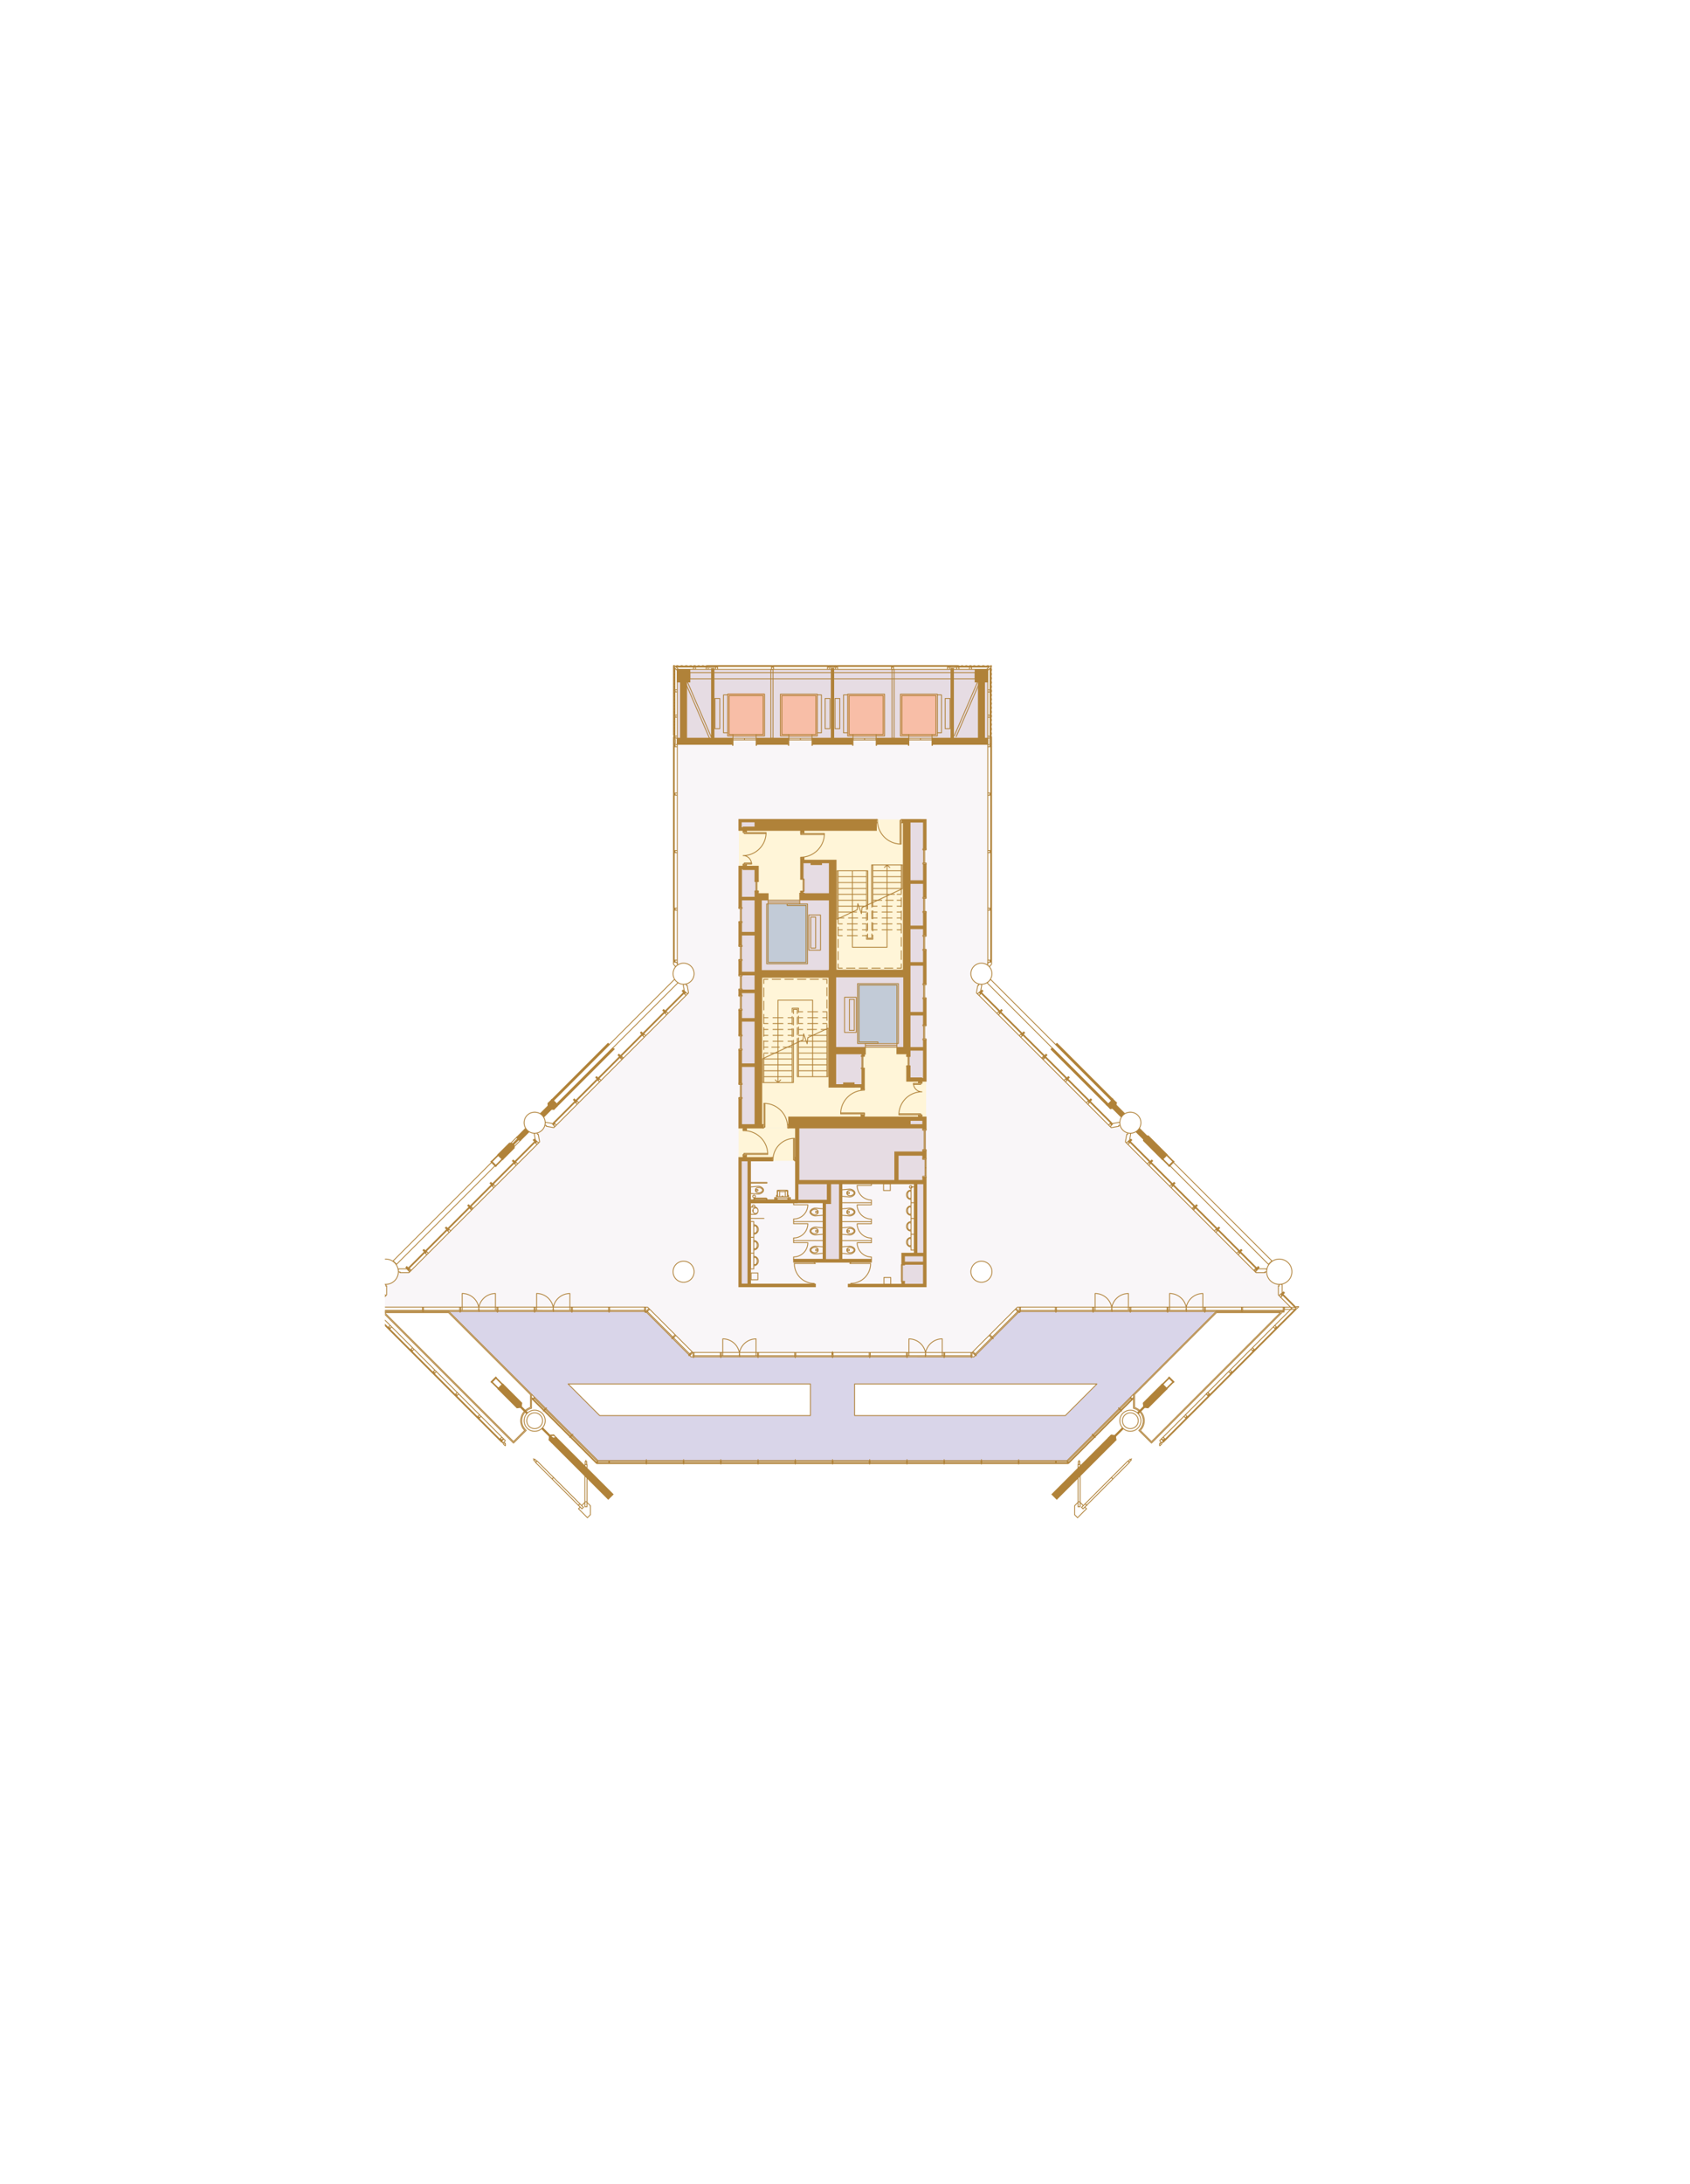 <?xml version="1.0" encoding="UTF-8"?> <svg xmlns="http://www.w3.org/2000/svg" xmlns:xlink="http://www.w3.org/1999/xlink" id="a8e4eac2-5ce1-4a35-a92d-e540c070a41f" data-name="Layer 1" width="720" height="930" viewBox="0 0 720 930"> <defs> <style>.\30 a1d935b-049d-4732-bd0f-12acf5934994,.\30 f806e75-4cdd-4676-8b0d-fbf55085f3a0,.\32 2ceb26d-9069-4494-ad1b-7c2e367c7132,.\32 c4935fe-1110-4503-b83c-3cb15749b109,.\34 08731e7-8c69-40f8-b8a1-f24bdc83aa10,.\35 689d444-9ae9-4b38-acb2-1572efa58ad5,.\38 32df585-4a06-4a34-9ea7-e7400c292363,.\38 a311c2b-e118-4cd6-8974-8bcb7ff38556,.\39 5ae5e11-fcc3-4999-8a39-b4b437e769c3,.\39 e56a430-c42e-4a98-8267-651be46f1755,.aba662bb-a85e-457f-b7d7-29d9399045dd,.acac797d-325d-4266-ab3d-0521e9d5bd44,.bb990a8e-b02d-4def-bc71-1b77b4ed92aa,.e0b4eda6-c0cc-4221-8e70-15591856172b,.e8a9a524-9c66-4e91-9164-411e69ada3dc,.fa80764b-27f3-4679-8f7a-677dd74bea94{fill:none;}.\35 a49d608-0b4a-427d-8fc4-7b53f25da4cf{clip-path:url(#d6578cd7-7496-4d87-a3c3-21693b445783);}.\38 5c116d2-df7d-43c1-8262-10cce9035a9f{fill:#f9f6f8;}.e25d81dd-6269-4eaf-a9a3-a853a8dc4944{fill:#e6dce3;}.\36 4210b39-91be-41ec-94f0-d368928673bf{fill:#fff5d8;}.\38 5242b49-1d5d-40a1-bd9c-0210b0377bc7{fill:#d9d5e9;}.\30 4cb7972-3f2b-4e24-9d2f-3b8f1d77351a{fill:#c2cbd7;}.f8a34743-cf8f-4f23-b6cf-9c2e52aed822{fill:#f8bea7;}.\30 a1d935b-049d-4732-bd0f-12acf5934994,.\30 f806e75-4cdd-4676-8b0d-fbf55085f3a0,.\32 2ceb26d-9069-4494-ad1b-7c2e367c7132,.\32 c4935fe-1110-4503-b83c-3cb15749b109,.\34 08731e7-8c69-40f8-b8a1-f24bdc83aa10,.\35 689d444-9ae9-4b38-acb2-1572efa58ad5,.\38 32df585-4a06-4a34-9ea7-e7400c292363,.\38 a311c2b-e118-4cd6-8974-8bcb7ff38556,.\39 5ae5e11-fcc3-4999-8a39-b4b437e769c3,.\39 e56a430-c42e-4a98-8267-651be46f1755,.acac797d-325d-4266-ab3d-0521e9d5bd44,.bb990a8e-b02d-4def-bc71-1b77b4ed92aa,.e0b4eda6-c0cc-4221-8e70-15591856172b,.e8a9a524-9c66-4e91-9164-411e69ada3dc,.fa80764b-27f3-4679-8f7a-677dd74bea94{stroke:#b08239;stroke-linecap:round;stroke-width:0.359px;}.\30 a1d935b-049d-4732-bd0f-12acf5934994,.\30 f806e75-4cdd-4676-8b0d-fbf55085f3a0,.\32 2ceb26d-9069-4494-ad1b-7c2e367c7132,.\32 c4935fe-1110-4503-b83c-3cb15749b109,.\35 689d444-9ae9-4b38-acb2-1572efa58ad5,.\38 32df585-4a06-4a34-9ea7-e7400c292363,.\38 a311c2b-e118-4cd6-8974-8bcb7ff38556,.\39 5ae5e11-fcc3-4999-8a39-b4b437e769c3,.\39 e56a430-c42e-4a98-8267-651be46f1755,.acac797d-325d-4266-ab3d-0521e9d5bd44,.bb990a8e-b02d-4def-bc71-1b77b4ed92aa,.e0b4eda6-c0cc-4221-8e70-15591856172b,.e8a9a524-9c66-4e91-9164-411e69ada3dc,.fa80764b-27f3-4679-8f7a-677dd74bea94{stroke-linejoin:round;}.e0b4eda6-c0cc-4221-8e70-15591856172b{stroke-dasharray:3.492 1.746;}.\38 32df585-4a06-4a34-9ea7-e7400c292363{stroke-dasharray:3.589 1.795;}.bb990a8e-b02d-4def-bc71-1b77b4ed92aa{stroke-dasharray:3.751 1.876;}.\32 2ceb26d-9069-4494-ad1b-7c2e367c7132{stroke-dasharray:3.253 1.626;}.e8a9a524-9c66-4e91-9164-411e69ada3dc{stroke-dasharray:4.263 2.132;}.\30 f806e75-4cdd-4676-8b0d-fbf55085f3a0{stroke-dasharray:3.448 1.725;}.\32 c4935fe-1110-4503-b83c-3cb15749b109{stroke-dasharray:3.09 1.545;}.\39 5ae5e11-fcc3-4999-8a39-b4b437e769c3{stroke-dasharray:3.932 1.966;}.fa80764b-27f3-4679-8f7a-677dd74bea94{stroke-dasharray:3.021 1.511;}.\30 a1d935b-049d-4732-bd0f-12acf5934994{stroke-dasharray:3.261 1.63;}.\39 e56a430-c42e-4a98-8267-651be46f1755{stroke-dasharray:0.635 0.635;}.acac797d-325d-4266-ab3d-0521e9d5bd44{stroke-dasharray:3.235 1.617;}.\38 a311c2b-e118-4cd6-8974-8bcb7ff38556{stroke-dasharray:3.012 1.506;}.\34 08731e7-8c69-40f8-b8a1-f24bdc83aa10{stroke-miterlimit:10;}.\30 60fef91-b2ac-4177-be64-cf030d508314{fill:#fff;}.\37 6a10152-729d-4be8-88ef-4f0634c60992,.\38 c5c0b2a-de76-4f18-aef0-347ae68e53fe{fill:#b08239;}.\37 6a10152-729d-4be8-88ef-4f0634c60992{fill-rule:evenodd;}</style> <clipPath id="d6578cd7-7496-4d87-a3c3-21693b445783"> <rect class="aba662bb-a85e-457f-b7d7-29d9399045dd" x="164" y="282" width="390.37" height="366.927"></rect> </clipPath> </defs> <title>Floor40</title> <g class="5a49d608-0b4a-427d-8fc4-7b53f25da4cf"> <polygon class="85c116d2-df7d-43c1-8262-10cce9035a9f" points="293.348 422.826 235.967 480.153 228.43 478.951 229.894 486.233 174.352 541.868 164.716 541.868 164.716 551.273 159.62 556.617 275.874 556.564 295.148 575.841 414.203 575.841 433.463 556.583 549.783 556.565 545.094 551.74 545.094 541.544 545.094 541.54 545.094 541.521 534.876 541.521 481.879 488.524 479.576 486.222 479.832 484.824 480.15 484.885 480.935 480.302 480.934 480.302 480.935 480.297 480.92 480.297 481.202 478.721 473.4 480.153 416 422.826 293.348 422.826"></polygon> </g> <rect class="e25d81dd-6269-4eaf-a9a3-a853a8dc4944" x="315.845" y="348.917" width="77.662" height="131.389"></rect> <rect class="e25d81dd-6269-4eaf-a9a3-a853a8dc4944" x="288.535" y="285.019" width="132.296" height="29.385"></rect> <rect class="e25d81dd-6269-4eaf-a9a3-a853a8dc4944" x="383.469" y="490.483" width="11.092" height="57.412"></rect> <rect class="e25d81dd-6269-4eaf-a9a3-a853a8dc4944" x="314.674" y="492.866" width="5.05" height="55.028"></rect> <rect class="e25d81dd-6269-4eaf-a9a3-a853a8dc4944" x="337.724" y="495.464" width="20.965" height="41.559"></rect> <rect class="e25d81dd-6269-4eaf-a9a3-a853a8dc4944" x="339.682" y="479.589" width="54.879" height="25.153"></rect> <rect class="85c116d2-df7d-43c1-8262-10cce9035a9f" x="288.537" y="314.465" width="132.294" height="34.5"></rect> <polygon class="85c116d2-df7d-43c1-8262-10cce9035a9f" points="420.831 317.064 420.831 409.717 417.127 417.165 416.001 422.859 393.981 422.859 393.981 317.064 420.831 317.064"></polygon> <polygon class="85c116d2-df7d-43c1-8262-10cce9035a9f" points="289.014 317.064 288.625 409.714 292.538 418.342 293.348 422.826 315.4 422.826 315.844 317.064 289.014 317.064"></polygon> <polygon class="64210b39-91be-41ec-94f0-d368928673bf" points="373.363 353.588 356.206 353.588 356.206 353.685 342.13 353.685 342.13 353.588 314.791 353.588 314.791 368.901 321.665 368.839 321.665 374.908 322.492 374.908 322.492 380.514 327.253 380.514 327.253 383.204 340.641 383.204 340.641 380.338 342.13 380.338 342.13 366.281 356.206 366.281 356.206 413.084 373.363 413.084 384.834 413.084 384.834 348.92 373.363 348.92 373.363 353.588"></polygon> <polygon class="64210b39-91be-41ec-94f0-d368928673bf" points="324.539 480.306 336.002 480.306 336.002 475.634 368.258 475.634 394.56 475.65 394.56 460.427 386.855 460.382 386.855 448.708 382.114 448.708 382.114 446.018 368.657 446.018 368.657 448.884 367.65 448.884 367.65 462.967 353.159 462.967 353.159 416.138 336.002 416.138 328.123 416.138 324.539 416.138 324.539 480.306"></polygon> <rect class="64210b39-91be-41ec-94f0-d368928673bf" x="314.673" y="480.306" width="24.157" height="13.985"></rect> <rect class="85c116d2-df7d-43c1-8262-10cce9035a9f" x="362.452" y="525.058" width="21.787" height="21.787"></rect> <rect class="85c116d2-df7d-43c1-8262-10cce9035a9f" x="358.682" y="523.729" width="25.557" height="12.555"></rect> <rect class="85c116d2-df7d-43c1-8262-10cce9035a9f" x="358.574" y="504.035" width="30.958" height="29.677"></rect> <rect class="85c116d2-df7d-43c1-8262-10cce9035a9f" x="319.732" y="512.2" width="30.963" height="24.084"></rect> <rect class="85c116d2-df7d-43c1-8262-10cce9035a9f" x="319.731" y="512.2" width="27.071" height="34.645"></rect> <rect class="64210b39-91be-41ec-94f0-d368928673bf" x="319.723" y="494.291" width="19.107" height="16.628"></rect> <rect class="85c116d2-df7d-43c1-8262-10cce9035a9f" x="319.272" y="494.306" width="20.049" height="16.772"></rect> <path class="85242b49-1d5d-40a1-bd9c-0210b0377bc7" d="M364.1,602.741v-13.46h103.24l-13.459,13.46Zm-108.6,0-13.459-13.46h103.24v13.46Zm262.607-44.3h-83.8l-19.364,19.318H294.41l-19.364-19.318h-83.8l63.473,63.477H454.635Z"></path> <rect class="04cb7972-3f2b-4e24-9d2f-3b8f1d77351a" x="365.334" y="418.844" width="17.316" height="25.365"></rect> <rect class="04cb7972-3f2b-4e24-9d2f-3b8f1d77351a" x="326.626" y="384.91" width="17.4" height="25.484"></rect> <rect class="f8a34743-cf8f-4f23-b6cf-9c2e52aed822" x="309.991" y="295.256" width="15.739" height="18.117"></rect> <rect class="f8a34743-cf8f-4f23-b6cf-9c2e52aed822" x="332.475" y="295.57" width="15.738" height="17.803"></rect> <rect class="f8a34743-cf8f-4f23-b6cf-9c2e52aed822" x="361.13" y="295.57" width="15.738" height="17.803"></rect> <rect class="f8a34743-cf8f-4f23-b6cf-9c2e52aed822" x="383.613" y="295.57" width="15.434" height="17.803"></rect> <path class="5689d444-9ae9-4b38-acb2-1572efa58ad5" d="M374.038,443.683v.628m-8.7,0h8.7m8.076.09v.672m-13.459,0V444.4m0,0h13.459m0,.852v.673m0,0H368.655m0,0v-.673m0-.089h13.459m0-.853h.628M364.8,439.623h-4.98m0,0V424.638m0,0h4.98m0,0v14.985m17.946-20.8v25.483m-17.407,0V418.828m0,0h17.407m-.628.628v24.855m-8.076-.628h-8.075m0,0V419.456m0,0h16.151m-18.17,6.079v13.191m0,0H361.88m0,0v-13.19m0,0h2.064m-28.615-40v-.629m8.7,0h-8.7m-8.075-.089v-.673m13.459,0v.673m0,0H327.254m0-.852V383.3m0,0h13.459m0,0v.673m0,.09H327.254m0,.852h-.629m17.947,4.689h4.98m0,0v14.984m0,0h-4.98m0,0V389.6m-17.946,20.8V384.91m17.407,0v25.484m0,0H326.626m.628-.628V384.91m8.075.629h8.076m0,0v24.226m0,0H327.254m18.17-6.08V390.5m0,0h2.063m0,0v13.191m0,0h-2.064m-16.09-118.667v29.305h-.912V285.019Zm51.594,0v29.305h-.911V285.019Zm6.278,28.443v.943m9.87,0v-.942m0,0h-9.87m9.87-.717h1.648M387.206,314.4v.674m0,0h9.87m0,0V314.4m0,0h-9.87m0-1.031v-.628m9.87.628v-.628m0,.628h2.276m-15.739-17.8v17.8m0,0h3.593m12.146,0v-17.8m0,0H383.613m.628.628v16.547m0,0h2.965m11.518,0V296.2m0,0H384.242m1.842,16.547H398.2m-6.056,2.333V314.4m12.6-16.995v12.875H402.68V297.41Zm-5.393-1.526v16.152h1.759V295.884Zm-26.075,17.578v.943m-9.871,0v-.942m0,0h9.871m-9.871-.717h-1.647m11.518,1.659v.674m0,0h-9.871m0,0V314.4m0,0h9.871m0-1.031v-.628m-9.871.628v-.628m0,.628H361.13m15.738-17.8v17.8m0,0h-3.592m-12.146,0v-17.8m0,0h15.738m-.628.628v16.547m0,0h-2.965m-11.517,0V296.2m0,0H376.24M374.4,312.745H362.284m6.056,2.333V314.4m-12.6-16.995v12.875H357.8V297.41Zm5.393-1.526v16.152h-1.759V295.884Zm-38.992,17.578v.943m-9.871,0v-.942m0,0h9.871m-9.871-.717H310.62m11.518,1.659v.674m0,0h-9.871m0,0V314.4m0,0h9.871m0-1.031v-.628m-9.871.628v-.628m0,.628h-2.276m15.739-17.8v17.8m0,0h-3.593m-12.145,0v-17.8m0,0H325.73m-.628.628v16.547m0,0h-2.965m-11.517,0V296.2m0,0H325.1m-1.843,16.547H311.146m6.056,2.333V314.4M304.6,297.41v12.875h2.063V297.41Zm5.392-1.526v16.152h-1.757V295.884Zm26.077,17.578v.943m9.87,0v-.942m0,0h-9.871m9.871-.717h1.647M336.068,314.4v.674m0,0h9.87m0,0V314.4m0,0h-9.871m0-1.031v-.628m9.87.628v-.628m0,.628h2.275m-15.738-17.8v17.8m0,0h3.593m12.145,0v-17.8m0,0H332.475m.628.628v16.547m0,0h2.965m11.517,0V296.2m0,0H333.1m1.843,16.547h12.113M341,315.078V314.4m12.6-16.995v12.875h-2.064V297.41Zm-5.393-1.526v16.152h1.759V295.884ZM293.92,286.4v2.621H415.431V286.4Zm-1.037,4,10.29,23.782M291.9,290.4l10.347,23.912m104.3-.978,9.923-22.934m-9.1,23.291L417.45,290.4"></path> <line class="5689d444-9ae9-4b38-acb2-1572efa58ad5" x1="357.063" y1="391.181" x2="357.063" y2="392.975"></line> <line class="e0b4eda6-c0cc-4221-8e70-15591856172b" x1="357.063" y1="394.721" x2="357.063" y2="409.562"></line> <polyline class="5689d444-9ae9-4b38-acb2-1572efa58ad5" points="357.063 410.435 357.063 412.229 358.857 412.229"></polyline> <line class="832df585-4a06-4a34-9ea7-e7400c292363" x1="360.651" y1="412.229" x2="381.291" y2="412.229"></line> <polyline class="5689d444-9ae9-4b38-acb2-1572efa58ad5" points="382.188 412.229 383.982 412.229 383.982 410.435"></polyline> <line class="bb990a8e-b02d-4def-bc71-1b77b4ed92aa" x1="383.982" y1="408.559" x2="383.982" y2="381.36"></line> <path class="5689d444-9ae9-4b38-acb2-1572efa58ad5" d="M383.982,380.423v-1.794m0,2.194h-1.794m-1.117,0h-1.794m4.705,2.512h-1.794"></path> <line class="22ceb26d-9069-4494-ad1b-7c2e367c7132" x1="380.562" y1="383.335" x2="376.496" y2="383.335"></line> <path class="5689d444-9ae9-4b38-acb2-1572efa58ad5" d="M375.683,383.335h-1.794m10.093,2.512h-1.794"></path> <line class="e8a9a524-9c66-4e91-9164-411e69ada3dc" x1="380.056" y1="385.847" x2="374.727" y2="385.847"></line> <path class="5689d444-9ae9-4b38-acb2-1572efa58ad5" d="M373.662,385.847h-1.794m12.114,2.513h-1.794"></path> <line class="e8a9a524-9c66-4e91-9164-411e69ada3dc" x1="380.056" y1="388.36" x2="374.727" y2="388.36"></line> <path class="5689d444-9ae9-4b38-acb2-1572efa58ad5" d="M373.662,388.36h-1.794m12.114,2.512h-1.794"></path> <line class="e8a9a524-9c66-4e91-9164-411e69ada3dc" x1="380.056" y1="390.872" x2="374.727" y2="390.872"></line> <path class="5689d444-9ae9-4b38-acb2-1572efa58ad5" d="M373.662,390.872h-1.794m12.114,2.513h-1.794"></path> <line class="e8a9a524-9c66-4e91-9164-411e69ada3dc" x1="380.056" y1="393.385" x2="374.727" y2="393.385"></line> <path class="5689d444-9ae9-4b38-acb2-1572efa58ad5" d="M373.662,393.385h-1.794m12.114,2.512h-1.794"></path> <line class="e8a9a524-9c66-4e91-9164-411e69ada3dc" x1="380.056" y1="395.897" x2="374.727" y2="395.897"></line> <path class="5689d444-9ae9-4b38-acb2-1572efa58ad5" d="M373.662,395.9h-1.794m0-11.619v1.793"></path> <line class="0f806e75-4cdd-4676-8b0d-fbf55085f3a0" x1="371.868" y1="387.796" x2="371.868" y2="397.279"></line> <polyline class="5689d444-9ae9-4b38-acb2-1572efa58ad5" points="371.868 398.141 371.868 399.935 369.177 399.935 369.177 398.141"></polyline> <line class="2c4935fe-1110-4503-b83c-3cb15749b109" x1="369.176" y1="396.597" x2="369.176" y2="388.098"></line> <path class="5689d444-9ae9-4b38-acb2-1572efa58ad5" d="M369.176,387.326v-1.793M357.063,398.41h1.794"></path> <line class="e8a9a524-9c66-4e91-9164-411e69ada3dc" x1="360.988" y1="398.41" x2="366.317" y2="398.41"></line> <path class="5689d444-9ae9-4b38-acb2-1572efa58ad5" d="M367.383,398.41h1.793M357.063,395.9h1.794"></path> <line class="e8a9a524-9c66-4e91-9164-411e69ada3dc" x1="360.988" y1="395.897" x2="366.317" y2="395.897"></line> <path class="5689d444-9ae9-4b38-acb2-1572efa58ad5" d="M367.383,395.9h1.793m-12.113-2.512h1.794"></path> <line class="e8a9a524-9c66-4e91-9164-411e69ada3dc" x1="360.988" y1="393.385" x2="366.317" y2="393.385"></line> <path class="5689d444-9ae9-4b38-acb2-1572efa58ad5" d="M367.383,393.385h1.793m-11.45-2.513h1.794"></path> <line class="95ae5e11-fcc3-4999-8a39-b4b437e769c3" x1="361.485" y1="390.872" x2="366.4" y2="390.872"></line> <path class="5689d444-9ae9-4b38-acb2-1572efa58ad5" d="M367.383,390.872h1.793m.449-5.548v1.793"></path> <line class="fa80764b-27f3-4679-8f7a-677dd74bea94" x1="369.625" y1="388.628" x2="369.625" y2="396.937"></line> <polyline class="5689d444-9ae9-4b38-acb2-1572efa58ad5" points="369.625 397.693 369.625 399.486 371.42 399.486 371.42 397.693"></polyline> <line class="0a1d935b-049d-4732-bd0f-12acf5934994" x1="371.42" y1="396.062" x2="371.42" y2="387.095"></line> <path class="5689d444-9ae9-4b38-acb2-1572efa58ad5" d="M371.42,386.281v-1.794m-8.306,3.873h1.794m2.475,0h1.793"></path> <line class="9e56a430-c42e-4a98-8267-651be46f1755" x1="368.541" y1="385.829" x2="369.176" y2="385.829"></line> <line class="5689d444-9ae9-4b38-acb2-1572efa58ad5" x1="352.305" y1="438.04" x2="352.305" y2="436.247"></line> <line class="e0b4eda6-c0cc-4221-8e70-15591856172b" x1="352.305" y1="434.5" x2="352.305" y2="419.66"></line> <polyline class="5689d444-9ae9-4b38-acb2-1572efa58ad5" points="352.305 418.786 352.305 416.993 350.511 416.993"></polyline> <line class="832df585-4a06-4a34-9ea7-e7400c292363" x1="348.717" y1="416.993" x2="328.077" y2="416.993"></line> <polyline class="5689d444-9ae9-4b38-acb2-1572efa58ad5" points="327.18 416.993 325.386 416.993 325.386 418.786"></polyline> <line class="bb990a8e-b02d-4def-bc71-1b77b4ed92aa" x1="325.386" y1="420.662" x2="325.386" y2="447.861"></line> <path class="5689d444-9ae9-4b38-acb2-1572efa58ad5" d="M325.386,448.8v1.794m0-2.194h1.794m1.117,0h1.793m-4.7-2.512h1.794"></path> <line class="22ceb26d-9069-4494-ad1b-7c2e367c7132" x1="328.806" y1="445.887" x2="332.871" y2="445.887"></line> <path class="5689d444-9ae9-4b38-acb2-1572efa58ad5" d="M333.684,445.887h1.794m-10.092-2.513h1.794"></path> <line class="e8a9a524-9c66-4e91-9164-411e69ada3dc" x1="329.311" y1="443.374" x2="334.64" y2="443.374"></line> <path class="5689d444-9ae9-4b38-acb2-1572efa58ad5" d="M335.706,443.374H337.5m-12.113-2.512h1.794"></path> <line class="e8a9a524-9c66-4e91-9164-411e69ada3dc" x1="329.311" y1="440.862" x2="334.64" y2="440.862"></line> <path class="5689d444-9ae9-4b38-acb2-1572efa58ad5" d="M335.706,440.862H337.5m-12.113-2.512h1.794"></path> <line class="e8a9a524-9c66-4e91-9164-411e69ada3dc" x1="329.311" y1="438.35" x2="334.64" y2="438.35"></line> <path class="5689d444-9ae9-4b38-acb2-1572efa58ad5" d="M335.706,438.35H337.5m-12.113-2.513h1.794"></path> <line class="e8a9a524-9c66-4e91-9164-411e69ada3dc" x1="329.311" y1="435.837" x2="334.64" y2="435.837"></line> <path class="5689d444-9ae9-4b38-acb2-1572efa58ad5" d="M335.706,435.837H337.5m-12.113-2.512h1.794"></path> <line class="e8a9a524-9c66-4e91-9164-411e69ada3dc" x1="329.311" y1="433.325" x2="334.64" y2="433.325"></line> <path class="5689d444-9ae9-4b38-acb2-1572efa58ad5" d="M335.706,433.325H337.5m0,11.619V443.15"></path> <line class="0f806e75-4cdd-4676-8b0d-fbf55085f3a0" x1="337.499" y1="441.426" x2="337.499" y2="431.942"></line> <polyline class="5689d444-9ae9-4b38-acb2-1572efa58ad5" points="337.499 431.08 337.499 429.286 340.192 429.286 340.192 431.08"></polyline> <line class="2c4935fe-1110-4503-b83c-3cb15749b109" x1="340.192" y1="432.625" x2="340.192" y2="441.123"></line> <path class="5689d444-9ae9-4b38-acb2-1572efa58ad5" d="M340.192,441.9v1.794m12.113-12.877h-1.794"></path> <line class="e8a9a524-9c66-4e91-9164-411e69ada3dc" x1="348.38" y1="430.812" x2="343.051" y2="430.812"></line> <path class="5689d444-9ae9-4b38-acb2-1572efa58ad5" d="M341.985,430.812h-1.793m12.113,2.513h-1.794"></path> <line class="e8a9a524-9c66-4e91-9164-411e69ada3dc" x1="348.38" y1="433.325" x2="343.051" y2="433.325"></line> <path class="5689d444-9ae9-4b38-acb2-1572efa58ad5" d="M341.985,433.325h-1.793m12.113,2.512h-1.794"></path> <line class="e8a9a524-9c66-4e91-9164-411e69ada3dc" x1="348.38" y1="435.837" x2="343.051" y2="435.837"></line> <path class="5689d444-9ae9-4b38-acb2-1572efa58ad5" d="M341.985,435.837h-1.793m11.45,2.513h-1.794"></path> <line class="95ae5e11-fcc3-4999-8a39-b4b437e769c3" x1="347.883" y1="438.35" x2="342.968" y2="438.35"></line> <path class="5689d444-9ae9-4b38-acb2-1572efa58ad5" d="M341.985,438.35h-1.793m6.062,2.512H344.46m-2.475,0h-1.793"></path> <line class="9e56a430-c42e-4a98-8267-651be46f1755" x1="340.826" y1="443.393" x2="340.191" y2="443.393"></line> <line class="5689d444-9ae9-4b38-acb2-1572efa58ad5" x1="338.011" y1="444.706" x2="338.011" y2="442.912"></line> <line class="acac797d-325d-4266-ab3d-0521e9d5bd44" x1="338.011" y1="441.295" x2="338.011" y2="432.4"></line> <polyline class="5689d444-9ae9-4b38-acb2-1572efa58ad5" points="338.011 431.591 338.011 429.798 339.68 429.798 339.68 431.591"></polyline> <line class="8a311c2b-e118-4cd6-8974-8bcb7ff38556" x1="339.68" y1="433.097" x2="339.68" y2="441.38"></line> <line class="5689d444-9ae9-4b38-acb2-1572efa58ad5" x1="339.68" y1="442.134" x2="339.68" y2="443.928"></line> <path class="5689d444-9ae9-4b38-acb2-1572efa58ad5" d="M356.614,370.773h13.074M356.614,391.39l8.585-4m19.231-19.127h-.448m0,0V378.63m-27.368,12.76-.062.03m0,0V370.773m0,0h.062m.449,0v20.409m0-.31h.663m-.663-2.512h6.051m-6.051-2.513H368.5m-11.439-2.512h12.114m-12.114-2.512h12.114m-12.114-2.513h12.114M357.063,375.8h12.114m-12.114-2.513h12.114m0-2.512v14.76m.512-14.76v14.521m-4.49,2.094.288-2.614m0,0L367,389.023m0,0,.243-2.588m0,0,17.253-8.046m-.063-10.129h.063m0,0V378.39m-.511-10.129H371.868m12.114,2.512H371.868m12.114,2.512H371.868m12.114,2.513H371.868m12.114,2.512H371.868m7.409,2.513h-7.409m2.021,2.512h-2.021m-.511,1.181V368.261m0,0h.062m.449,16.017V368.26m-.448,0h.448m-8.717,2.512v32.571m0,0h14.774m0-35.084v35.084m0-35.084-1.142,1.141m1.142-1.141,1.142,1.141m-26.313,89.047H339.68m13.074-20.618-8.585,4m-19.232,19.127h.449m0,0V450.593m27.368-12.762.063-.03m0,0v20.646m0,0h-.062m-.449,0V438.041m0,.309h-.663m.663,2.512h-6.051m6.051,2.512H340.866m11.439,2.513H340.192m12.113,2.512H340.192m12.113,2.513H340.192m12.113,2.512H340.192m12.113,2.512H340.192m0,2.513v-14.76m-.511,14.76V443.927m4.49-2.093-.288,2.614m0,0L342.37,440.2m0,0-.243,2.587m0,0-17.253,8.045m.062,10.13h-.062m0,0v-10.13m.511,10.13H337.5m-12.114-2.512H337.5m-12.114-2.513H337.5m-12.114-2.512H337.5m-12.114-2.512H337.5m-7.41-2.513h7.41m-2.022-2.512H337.5m.511-1.181v16.255m0,0h-.063m-.449-16.017v16.017m.449,0H337.5m8.717-2.512V425.877m0,0H331.443m0,35.084V425.877m0,35.084,1.142-1.142m-1.142,1.142-1.142-1.142m40.947,44.216v.707m0,6.245v1.129H358.689m6.492-7.374a6.158,6.158,0,0,0,6.068,6.245m-6.068-6.245h6.068m0,7.374v.9m0,6.077v1.1H358.689m6.492-7.179a6.072,6.072,0,0,0,6.068,6.077m-6.068-6.077h6.068m0,7.179v.895m0,6.077v1.1H358.689m6.492-7.181a6.072,6.072,0,0,0,6.068,6.077m-6.068-6.077h6.068m0,7.181v.893m0,6.077v1.046H358.689m6.492-7.123a6.073,6.073,0,0,0,6.068,6.077m-6.068-6.077h6.068m-51.517-10.339h5.738m-3.408-4.488a1.163,1.163,0,0,1,.9,1.2,1.178,1.178,0,0,1-.9,1.208.993.993,0,0,1-.6-.113,1.324,1.324,0,0,1-.8-1.1,1.3,1.3,0,0,1,.8-1.086.986.986,0,0,1,.6-.113Zm.226,2.549a2.269,2.269,0,0,1-.867.211h-1.69v-3.122h1.66a2.186,2.186,0,0,1,.9.219,1.686,1.686,0,0,1,0,2.692Zm-1.507-1.524a.177.177,0,0,1,0,.353m2.1,29.214v-2.89h-2.89v2.89Zm56.429-38v-2.89h-2.89v2.89Zm.165,39.918v-2.89h-2.89v2.89Zm-59.745-19.981V520.14h1.4v6.724Zm1.435-1.986c1.9,1.109,1.9-3.857,0-2.752m0,3.377.562-.073h0a2.051,2.051,0,0,0,0-3.857l-.562-.073m-1.435,12.087v-6.724h1.4v6.724Zm1.435-1.986c1.9,1.109,1.9-3.858,0-2.752m0,3.377.562-.073h0a2.051,2.051,0,0,0,0-3.857l-.562-.073m-1.435,12.087v-6.724h1.4v6.724Zm1.435-1.986c1.9,1.109,1.9-3.858,0-2.752m0,3.377.562-.073h0a2.051,2.051,0,0,0,0-3.856l-.562-.073m68.365-9.4v6.725h-1.4v-6.725ZM388.1,527.54c-1.9-1.109-1.895,3.857,0,2.752m0-3.378-.562.074h0a2.05,2.05,0,0,0,0,3.856l.562.074m1.435-12.087v6.723h-1.4V518.83Zm-1.435,1.986c-1.9-1.109-1.895,3.857,0,2.752m0-3.378-.562.074h0a2.049,2.049,0,0,0,0,3.855l.562.074m1.435-12.087v6.725h-1.4v-6.725Zm-1.435,1.987c-1.9-1.11-1.895,3.857,0,2.751m0-3.378-.562.074h0a2.049,2.049,0,0,0,0,3.855l.562.074m1.435-12.087v6.724h-1.4v-6.724Zm-1.435,1.987c-1.9-1.11-1.895,3.857,0,2.751m0-3.377-.562.073h0a2.05,2.05,0,0,0,0,3.856l.562.073m-.09-4.78a.561.561,0,1,1,.56-.561.561.561,0,0,1-.56.561ZM322.273,507.1h.4a.233.233,0,0,0,.227-.226v-.181a.226.226,0,0,0-.227-.219h-.436a.2.2,0,0,0-.151.219v.218a.191.191,0,0,0,.188.189Zm-2.541,1.093v-2.813h.354l2.73-.241a2.563,2.563,0,0,1,2.1.807,1.116,1.116,0,0,1,.121,1.561c-.038.045-.084.083-.121.12a2.582,2.582,0,0,1-2.1.807l-2.73-.241Zm4.985-.935a.734.734,0,0,0,0-.951,1.957,1.957,0,0,0-2.428-.421.992.992,0,0,0-.453.716v.362a1.027,1.027,0,0,0,.453.724,1.951,1.951,0,0,0,2.428-.43Zm-4.985-3.775h6.935a.143.143,0,0,1,0,.285h-6.935m1.373,6.923a.547.547,0,0,1,.547-.548h4.612a.547.547,0,0,1,.547.548v.224h-.323v-.224a.224.224,0,0,0-.224-.225h-4.612a.225.225,0,0,0-.225.225v.224h-.322v-.224Zm9.706-1.163h5.114m0,.609h-5.114m1.6-3.35h1.918m-3.217.273v2.468m0,.609v.784m4.517,0v-.785m0-.609v-2.468m-.079-.167-.012-.008m-4.3-.024-.012.006m-.023.013c-.006,0-.013.009-.019.015m-.013.012-.013.016m.158-.079a.255.255,0,0,0-.041,0m-.019,0-.018.007m4.256,0-.018-.007m-.019,0-.04,0m-1.093-.057h.016l.043,0,.072,0,.1,0,.126.008.152.008.175.009.194.009.214.011m0,0a.217.217,0,0,1,.051.008.2.2,0,0,1,.046.019.247.247,0,0,1,.042.03m-4.38,0a.4.4,0,0,1,.042-.03.243.243,0,0,1,.047-.019.209.209,0,0,1,.05-.008m0,0,.212-.011.2-.01.174-.01.151-.007.127-.007.1-.006.073,0,.044,0h.014m1.917,0h-1.917m-1.3.273a.218.218,0,0,1,.069-.159m4.378,0a.219.219,0,0,1,.07.159m-4.349.1v2.372m4.18,0v-2.372m-1.062.165a.16.16,0,0,1,.158.156m0,0,.034,1.879m0,0c0,.056,0,.114,0,.17m-2.435,0c0-.057,0-.113,0-.17m0,0,.033-1.88m0,0a.159.159,0,0,1,.158-.156m-1.063-.166a.105.105,0,0,1,.1-.111h0l.964.276m2.055,0a6.223,6.223,0,0,1-2.056,0m2.056,0,.981-.269a.108.108,0,0,1,.081.1m-4.647,1.805v1.961m2.353-1.394c0-.02-.022-.034-.022-.056a.227.227,0,0,1,.453,0c0,.022-.018.036-.024.056m3.158,1.394v-.879a.181.181,0,0,0-.361,0v.879m-5.977,0v-.879a.18.18,0,0,0-.36,0v.879m5.894-1.961v1.961m-15.22-1.473a.561.561,0,1,1,.561.561.56.56,0,0,1-.561-.561Zm-.2,4.19a.556.556,0,0,0,.123.337h.875a.557.557,0,1,0-1-.337Zm40.72-5.953h.4a.232.232,0,0,1,.226.226v.181a.226.226,0,0,1-.226.219h-.437a.2.2,0,0,1-.151-.219v-.219a.191.191,0,0,1,.188-.188Zm-2.187-1.094,2.73-.242a2.589,2.589,0,0,1,2.1.807c.038.038.083.076.12.121a1.116,1.116,0,0,1-.12,1.562,2.567,2.567,0,0,1-2.1.807l-2.73-.242h-.355v-2.813Zm2.2.5a1.033,1.033,0,0,0-.452.725v.361a1.006,1.006,0,0,0,.452.717,1.957,1.957,0,0,0,2.429-.423.731.731,0,0,0,0-.95,1.951,1.951,0,0,0-2.429-.43Zm-.015,8.693h.4a.232.232,0,0,1,.226.226v.181a.225.225,0,0,1-.226.218h-.437a.2.2,0,0,1-.151-.218v-.219a.191.191,0,0,1,.188-.188Zm-2.187-1.094,2.73-.241a2.586,2.586,0,0,1,2.1.807c.038.038.083.075.12.12a1.115,1.115,0,0,1-.12,1.561,2.565,2.565,0,0,1-2.1.808l-2.73-.242h-.355v-2.813Zm2.2.5a1.035,1.035,0,0,0-.452.725v.361a1,1,0,0,0,.452.717,1.96,1.96,0,0,0,2.429-.422.732.732,0,0,0,0-.951,1.952,1.952,0,0,0-2.429-.43Zm-.015,8.693h.4a.232.232,0,0,1,.226.226v.181a.226.226,0,0,1-.226.219h-.437a.2.2,0,0,1-.151-.219v-.219a.191.191,0,0,1,.188-.188Zm-2.187-1.094,2.73-.241a2.583,2.583,0,0,1,2.1.807,1.374,1.374,0,0,1,.12.121,1.114,1.114,0,0,1-.12,1.56,2.561,2.561,0,0,1-2.1.807l-2.73-.241h-.355V522.8Zm2.2.5a1.036,1.036,0,0,0-.452.724v.362a1,1,0,0,0,.452.716,1.959,1.959,0,0,0,2.429-.421.732.732,0,0,0,0-.951,1.952,1.952,0,0,0-2.429-.43Zm-.015,8.692h.4a.232.232,0,0,1,.226.226v.182a.225.225,0,0,1-.226.218h-.437a.2.2,0,0,1-.151-.218v-.219a.192.192,0,0,1,.188-.189Zm-2.187-1.093,2.73-.241a2.586,2.586,0,0,1,2.1.807c.038.038.083.075.12.12a1.115,1.115,0,0,1-.12,1.561,2.565,2.565,0,0,1-2.1.808l-2.73-.242h-.355V530.9Zm2.2.5a1.035,1.035,0,0,0-.452.725v.361a1.006,1.006,0,0,0,.452.717,1.959,1.959,0,0,0,2.429-.423.731.731,0,0,0,0-.95,1.952,1.952,0,0,0-2.429-.43Zm-23.139-19.29v.9m0,6.077v1.1h12.559m-6.491-7.179a6.073,6.073,0,0,1-6.068,6.077m6.068-6.077h-6.068m0,7.179v.895m0,6.077v1.1h12.559m-6.491-7.181a6.073,6.073,0,0,1-6.068,6.077m6.068-6.077h-6.068m0,7.181v.893m0,6.077v1.046h12.559m-6.491-7.123a6.073,6.073,0,0,1-6.068,6.077m6.068-6.077h-6.068m10.019-13.374h-.4a.232.232,0,0,0-.226.226v.181a.225.225,0,0,0,.226.218h.438a.2.2,0,0,0,.151-.218v-.219a.191.191,0,0,0-.189-.188Zm2.542-1.094v2.813h-.354l-2.73.242a2.564,2.564,0,0,1-2.1-.808,1.116,1.116,0,0,1-.121-1.561c.038-.045.083-.082.121-.12a2.585,2.585,0,0,1,2.1-.807l2.73.241Zm-4.986.935a.734.734,0,0,0,0,.951,1.961,1.961,0,0,0,2.429.422,1,1,0,0,0,.453-.717v-.361a1.033,1.033,0,0,0-.453-.725,1.952,1.952,0,0,0-2.429.43Zm2.444,8.263h-.4a.232.232,0,0,0-.226.226v.181a.226.226,0,0,0,.226.219h.438a.2.2,0,0,0,.151-.219v-.219a.191.191,0,0,0-.189-.188Zm2.542-1.094v2.813h-.354l-2.73.241a2.56,2.56,0,0,1-2.1-.807,1.115,1.115,0,0,1-.121-1.56,1.534,1.534,0,0,1,.121-.121,2.582,2.582,0,0,1,2.1-.807l2.73.241Zm-4.986.935a.734.734,0,0,0,0,.951,1.959,1.959,0,0,0,2.429.421,1,1,0,0,0,.453-.716v-.362a1.034,1.034,0,0,0-.453-.724,1.952,1.952,0,0,0-2.429.43Zm2.444,8.262h-.4a.232.232,0,0,0-.226.226v.182a.225.225,0,0,0,.226.218h.438a.2.2,0,0,0,.151-.218v-.219a.192.192,0,0,0-.189-.189Zm2.542-1.093v2.813h-.354l-2.73.242a2.564,2.564,0,0,1-2.1-.808,1.116,1.116,0,0,1-.121-1.561c.038-.045.083-.082.121-.12a2.585,2.585,0,0,1,2.1-.807l2.73.241Zm-4.986.935a.733.733,0,0,0,0,.95,1.96,1.96,0,0,0,2.429.423,1,1,0,0,0,.453-.717v-.361a1.033,1.033,0,0,0-.453-.725,1.952,1.952,0,0,0-2.429.43Zm16.393,6.193h8.836m-8.458,8.457h.09m-.044-8.838a.428.428,0,0,0-.425.381m.425,8.457a8.412,8.412,0,0,0,8.412-8.412v-.045m-23.637,0h-8.837"></path> <path class="5689d444-9ae9-4b38-acb2-1572efa58ad5" d="M346.892,546.486H346.8m.045-8.838a.427.427,0,0,1,.424.381m-.424,8.457a8.411,8.411,0,0,1-8.412-8.412v-.045"></path> <path class="408731e7-8c69-40f8-b8a1-f24bdc83aa10" d="M462.89,642.43l-.721-.72-.753.753-.617-.617.753-.753-1.386-1.387v1.879h-.873v-1.9l-1.479,1.479v3.807l1.269,1.269,3.807-3.807Zm-3.6-2.981v2.136h.873v-2.136Zm.884,0V623.594h-.9v15.855Zm-.762-15.855v-1.275h.627v1.275Zm.314-1.794v.519m3.2,18.642,11.211-11.211-.634-.634L462.3,640.326l.634.635Zm18.213-18.213-7,7-.634-.634,7-7,.635.635Zm-.536-.542.9-.9.443.443-.9.9-.443-.443Zm1.491-1.047-.367.368m-19.427,18.808-1.51,1.511.618.617,1.509-1.511-.617-.617ZM246.461,642.43l.72-.72.753.753.617-.617-.753-.753,1.387-1.387v1.879h.872v-1.9l1.48,1.479v3.807l-1.269,1.269-3.807-3.807Zm3.6-2.981v2.136h-.873v-2.136Zm-.884,0V623.594h.9v15.855Zm.761-15.855v-1.275h-.627v1.275Zm-.313-1.794v.519m-3.205,18.642L235.205,629.75l.634-.634,11.212,11.21-.635.635ZM228.2,622.748l7,7,.635-.634-7-7-.635.635Zm.535-.542-.9-.9-.444.443.9.9.443-.443Zm-1.49-1.047.367.368m19.427,18.808,1.51,1.511-.617.617-1.51-1.511.617-.617Z"></path> <g class="5a49d608-0b4a-427d-8fc4-7b53f25da4cf"> <path class="5689d444-9ae9-4b38-acb2-1572efa58ad5" d="M219,494.848l-9.314,9.315.257.256,9.315-9.313-.258-.258Zm.042.473-8.883,8.882.888.889,8.882-8.883-.887-.888Zm.412-.412.178.177-.095.095.094.1-.1.095-.271-.272-.222.222.887.888.635-.634-.888-.889-.222.223Zm-.891-.893.382.381-.192.191-.381-.381-.095.1.539.54.382-.381-.54-.539-.095.094Zm9.318-8.048-8.684,8.684.257.257,8.684-8.684-.257-.257Zm.041.473-8.246,8.245.888.889,8.247-8.247-.889-.887Zm.412-.413.178.178-.095.095.094.094-.095.1-.272-.272-.222.223.888.887.635-.634-.888-.888-.223.222Zm-.89-.892.38.38-.191.192-.38-.381-.095.1.539.539.381-.38-.539-.54-.095.1Zm-17.961,19.23-9.314,9.314.257.256,9.315-9.314-.258-.256Zm.041.472-8.882,8.883.888.888,8.883-8.882-.889-.889Zm.413-.412.177.177-.095.095.094.094-.1.1-.27-.271-.223.222.889.889.634-.635-.888-.889-.222.223Zm-.891-.892.381.38-.191.192-.38-.381-.1.095.539.54.382-.382-.54-.539-.095.095Zm-9.08,10.348-9.315,9.315.258.256,9.314-9.313-.257-.258Zm.041.473-8.882,8.882.888.889,8.883-8.883-.889-.888Zm-.193-.828,1.4,1.4m-.794-.983.178.178-.095.1.094.094-.095.1-.272-.272-.222.222.889.888.634-.634-.888-.889-.223.223Zm-.89-.892.38.38-.191.192-.38-.381-.095.1.539.539.381-.38-.539-.54-.095.1Zm-9.08,10.349-9.314,9.314.256.257,9.315-9.314-.257-.257Zm.041.473-8.883,8.882.889.889,8.882-8.883-.888-.888Zm.413-.413.177.178-.095.095.093.094-.095.1-.27-.272-.223.223.888.888.635-.634-.888-.889-.222.222Zm-.891-.892.381.381-.192.191-.38-.381-.095.1.539.539.382-.381-.54-.539-.095.1Zm-9.08,10.349-7.1,7.1.258.257,7.1-7.1-.257-.258Zm.041.473-6.66,6.659.888.889,6.66-6.66-.888-.888Zm.412-.413.178.178-.095.1.094.094-.1.095-.271-.272-.222.223.888.888.635-.635-.888-.888-.223.222Zm-.89-.892.38.381-.191.191-.38-.381-.095.1.539.54.381-.381-.54-.54-.094.1ZM163.3,551.061l.178.177-.095.095.094.094-.1.1-.271-.272-.222.222.887.888.635-.634-.887-.889-.223.223Zm-.891-.893.382.381-.192.191-.381-.381-.095.095.539.54.382-.381-.539-.539-.1.094Zm11.074-10.311,1.4,1.4m-.793-.984.177.177-.095.1.094.094-.095.095-.271-.271-.223.222.889.889.634-.635-.888-.889-.222.223Zm-.891-.892.381.38-.191.192-.381-.381-.095.1.539.539.382-.381-.539-.539-.1.1Zm-3.3,1h-.288v1.164h.288v.03h.555l-.106.316h3.893l.222-.222-.139-.139.1-.1-.767-.766v-.23h-.232v-.15H169.9v.1Zm-6.692,6.694v-.288h1.164v.288h.029v.556l.317-.107v3.846l-.223.223-.139-.139-.1.1-.767-.767h-.23v-.233h-.149v-3.476Zm65.685-64.423-.06-.317-1.155.2.053.309-.09.015.488,2.716.139-.023.011.07h-.06l-.073.072.088.089h.3l.768.769.1-.1.135.144.356-.355-.053-.309-.526-2.908-.316.061-.076-.445-.03.007Zm3.482-3.5-.331-.061.2-1.154.323.053.016-.09,2.716.488-.023.138.069.012v-.06l.072-.073.089.088h0v.3l.77.768-.1.1.143.135-.355.355-.308-.052-2.909-.526.061-.317-.445-.075.008-.03Zm50.7-48.38-9.315,9.314.258.256,9.314-9.313-.257-.257Zm.041.472-8.883,8.883.889.888L284,432.133l-.888-.888Zm.412-.412.178.178-.095.095.094.094-.1.1-.272-.272-.221.223.888.887.634-.634-.888-.888-.223.222Zm-.89-.892.38.38-.191.192-.38-.381-.095.095.539.539.381-.38-.539-.54-.095.095Zm8.7-7.43-8.066,8.065.257.257,8.066-8.064-.257-.258Zm.041.473-7.627,7.627.888.888,7.627-7.627-.888-.888Zm.412-.413.178.178-.095.095.094.094-.1.1-.271-.272-.222.223.888.888.635-.635-.888-.888-.223.222Zm-.89-.892.38.381-.191.191-.38-.381-.095.095.539.54.381-.381-.54-.54-.094.095ZM273.554,440.29l-9.315,9.314.258.257,9.314-9.314-.257-.257Zm.041.473-8.883,8.882.889.889,8.882-8.883-.888-.888Zm.412-.413.178.178-.1.095.094.094-.1.1-.271-.272-.222.223.888.888.635-.634-.888-.889-.223.222Zm-.89-.892.381.381-.192.191-.38-.381-.095.1.539.54.382-.381-.54-.539-.095.094Zm-9.08,10.349-9.315,9.315.258.256,9.314-9.313-.257-.258Zm.041.473-8.882,8.883.887.887,8.883-8.882-.888-.888Zm-.193-.828,1.4,1.4m-.794-.984.178.178-.1.095.094.094-.1.1-.271-.272-.222.223.888.888.634-.635-.887-.888-.223.222Zm-.89-.892.38.381-.191.191-.38-.381-.095.1.539.54.381-.381-.54-.54-.094.1Zm-9.081,10.349-9.314,9.314.257.257,9.315-9.314-.258-.257Zm.041.473-8.882,8.882.888.889,8.883-8.883-.889-.888Zm.413-.413.177.178-.095.095.095.094-.1.1-.271-.271-.223.222.889.888.634-.634-.888-.889-.222.222Zm-.89-.892.38.381-.191.192-.38-.382-.1.1.539.539.382-.381-.539-.54-.095.1ZM245,468.841l-9.313,9.314.256.256,9.315-9.312-.258-.258Zm.041.473-8.875,8.875.888.889,8.875-8.876-.888-.888Zm.413-.412.178.177-.095.095.093.1-.095.095-.271-.272-.223.222.888.888.635-.634-.888-.889-.222.223Zm-.891-.892.381.38-.191.191-.381-.38-.095.095.539.539.382-.381-.54-.539-.095.095Zm-8.619,10.4.177.177-.095.1.094.094-.1.095-.271-.271-.223.222.889.889.634-.635-.888-.889-.222.223Zm56.4-59.218-.053-.286-1.154.2.045.278-.09.016.488,2.716.139-.024.011.07h-.061l-.072.073.088.088h.3l.768.77.1-.1.135.144.355-.354-.052-.31-.526-2.907-.317.06-.075-.445-.03.007Zm198.008,75.654,9.314,9.315-.257.256-9.314-9.313.257-.258Zm-.042.473L499.2,504.2l-.888.889-8.882-8.883.887-.888Zm-.412-.412-.178.177.1.095-.093.1.1.095.272-.272.221.222-.887.888-.635-.634.888-.889.222.223Zm.891-.893-.382.381.192.191.381-.381.1.1-.539.54-.381-.381.539-.539.1.094Zm-9.318-8.048,8.685,8.684-.259.257-8.683-8.684.257-.257Zm-.041.473,8.246,8.245-.889.889-8.245-8.247.888-.887Zm-.412-.413-.177.178.094.095-.094.094.1.1.271-.272.222.223-.888.887-.634-.634.888-.888.222.222Zm.89-.892-.38.38.191.192.381-.381.094.1-.539.539-.381-.38.54-.54.094.1Zm17.961,19.23,9.314,9.314-.256.256-9.315-9.314.257-.256Zm-.041.472,8.882,8.883-.888.888-8.882-8.882.888-.889Zm-.413-.412-.177.177.095.095-.094.094.1.1.271-.271.223.222-.888.889-.635-.635.889-.889.221.223Zm.891-.892-.381.38.191.192.381-.381.1.095-.539.54-.381-.382.539-.539.1.095Zm9.08,10.348,9.315,9.315-.257.256-9.314-9.313.256-.258Zm-.041.473,8.882,8.882-.888.889-8.882-8.883.888-.888Zm.194-.828-1.4,1.4m.793-.983-.177.178.095.1-.093.094.094.1.272-.272.222.222-.888.888-.635-.634.888-.889.222.223Zm.891-.892-.381.38.191.192.381-.381.1.1-.539.539-.381-.38.539-.54.095.1Zm9.08,10.349,9.315,9.314-.258.257-9.314-9.314.257-.257Zm-.041.473,8.882,8.882-.887.889-8.883-8.883.888-.888Zm-.412-.413-.178.178.1.095-.094.094.095.1.272-.272.222.223-.888.888-.634-.634.887-.889.223.222Zm.891-.892-.382.381.191.191.382-.381.1.1-.539.539-.382-.381.539-.539.1.1Zm9.08,10.349,7.1,7.1-.256.257-7.1-7.1.258-.258Zm-.041.473,6.659,6.659-.887.889-6.661-6.66.889-.888Zm-.413-.413-.177.178.1.1-.1.094.1.095.272-.272.223.223-.889.888-.634-.635.888-.888.222.222Zm.89-.892-.38.381.191.191.381-.381.094.1-.538.54-.382-.381.54-.54.094.1Zm17.193,18.976-.178.177.1.095-.093.094.095.1.272-.272.221.222-.888.888-.634-.634.888-.889.222.223Zm.89-.893-.381.381.192.191.38-.381.1.095-.539.54-.382-.381.54-.539.094.094Zm-11.073-10.311-1.4,1.4m.794-.984-.178.177.094.1-.093.094.095.095.272-.271.222.222-.889.889-.634-.635.888-.889.223.223Zm.889-.892-.38.38.191.192.381-.381.1.1-.539.539-.382-.381.54-.539.094.1Zm3.281,1h.288v1.164h-.288v.03h-.555l.106.316h-3.875l-.223-.222.138-.139-.1-.1.766-.766v-.23h.234v-.15h3.5v.1Zm6.71,6.7v-.288h-1.164v.288h-.03v.555l-.317-.105v3.844l.223.223.139-.139.1.1.767-.767h.229v-.233h.15v-3.475Zm-65.681-64.431.054-.286,1.153.2-.045.279.09.014-.493,2.723-.139-.023-.011.07h.06l.073.072-.088.089h-.3l-.77.769-.1-.1-.136.143-.354-.354.053-.309.53-2.915.317.061.076-.445.029.007ZM301.415,283.763v.251h-.135v.134h-.134v-.385h-.314v1.256h.9v-1.256Zm-13.358.271h7.39v-.271h-7.664l.274.271Zm0,0h7.39v.986H289.04l-.983-.986Zm7.388-.271v-.1h.251l.106-.261-.732.235-.729-.234-.974.228-.976-.228-.977.228-.976-.228-.978.228v.135m-2.218-.233-.065.117-.045.013-.106-.261.733.235.729-.235.975.229.975-.229.976.229.977-.229.978.228v.136m-5.7-.116h-.5v.5l1.372,1.373v-.5h.5l-1.372-1.372Zm17.747.116v.251h-.134v.134h-.135v-.385h-.313v1.255h.9v-1.255Zm23.84,0v.251h-.135v.134h-.134v-.385h-.314v1.255h.9v-1.255Zm-27.526,1.257v-1.257h-.316V283.4h3.734v.364h-.315v1.257Zm.49-.813h2.117l.357-.807h-2.831l.357.807Zm-.49-.444h3.1m51.683,0v.251h-.136v.134h-.136v-.385h-.319v1.255h.909v-1.255Zm-3.084,1.257v-1.257h-.32V283.4h3.131v.364h-.317v1.257Zm.5-.813h1.5l.362-.807h-2.218l.361.807Zm-.5-.444h2.494m-50.195,0v1.26h22.942v-1.26Zm-.326,0V283.4h23.581v.363Zm47.712,0v.251h-.135v.134h-.134v-.385h-.314v1.255h.9v-1.255Zm-23.525,0v1.26h22.942v-1.26Zm-.325,0V283.4h23.58v.363Zm-33.238,0v.251h-.134v.134h-.135v-.385h-.314v1.256h.9v-1.256Zm.314.271v-.271h4.489v.271Zm0,0v.986h4.489v-.986Zm4.49-.271v-.1h.226l.1-.274-.791.242-.889-.228-.9.228v.135m-2.244,0v-.1h-.225l-.1-.274.777.242.9-.228.9.228v.135m109.367,0v.251h.135v.134h.134v-.385h.314v1.256h-.9v-1.256Zm13.358.271h-7.39v-.271h7.664l-.274.271Zm0,0h-7.39v.986h6.407l.983-.986Zm-7.389-.271v-.1h-.251l-.106-.261.732.235.729-.234.975.228.976-.228.977.228.975-.228.979.228v.135m2.218-.233.065.117.044.013.107-.261-.733.235-.729-.235-.975.229-.976-.229-.975.229-.977-.229-.978.228v.136m5.7-.116h.5v.5l-1.372,1.373v-.5h-.5l1.371-1.372Zm-17.748.116v.251h.135v.134h.134v-.385h.314v1.255h-.9v-1.255Zm-23.839,0v.251h.135v.134h.134v-.385h.314v1.255h-.9v-1.255Zm27.526,1.257v-1.257h.316V283.4h-3.734v.364h.315v1.257Zm-.49-.813H405.03l-.358-.807H407.5l-.357.807Zm.49-.444h-3.1m-.9,0v1.26H380.694v-1.26Zm.325,0V283.4H380.38v.363Zm-24.186,0v1.26H356.833v-1.26Zm.324,0V283.4h-23.58v.363Zm33.239,0v.251h.134v.134h.135v-.385h.314v1.256h-.9v-1.256Zm-.315.271v-.271h-4.489v.271Zm0,0v.986h-4.489v-.986Zm-4.49-.271v-.1h-.225l-.1-.274.791.242.889-.228.9.228v.135m2.243,0v-.1h.226l.1-.274-.777.242-.9-.228-.9.228v.135m11.306,21.314h-.25v-.133H421.7v-.136h.384v-.314h-1.256v.9h1.256v-.315Zm0,8.963h-.25v-.134H421.7v-.136h.384v-.313h-1.256v.867h1.256v-.284Zm-.271-19.416v9.87h.271v-9.87Zm0,0v9.87h-.986v-9.87Zm.271,0h.1V294.4l.274-.1-.243.778.229.9-.228.9h-.135m0,7.627h.1v.226l.274.1-.243-.777.229-.9-.228-.9h-.135m.136-5.384.227.9-.228.9.228.9-.228.9.228.9-.227.9m-.407-17.717v9.192h.271v-9.462l-.271.27Zm0,0v9.192h-.985v-8.2l.985-.988Zm.271-.678h.1v-.226l.274-.1-.243.777.229.9-.228.9h-.135m0,7.627h.1v.226l.274.1-.243-.778.229-.9-.228-.9h-.135m.136-5.384.227.9-.228.9.228.9-.228.9.228.9-.227.9m-.136,2.826h-.25v-.134H421.7v-.136h.384v-.313h-1.256v.9h1.256v-.314Zm-.271,19.147v-8.065h.271v8.065Zm0,0v-8.065h-.986v8.065Zm.272-8.064h.1v-.252l.261-.105-.236.731.234.73-.228.974.229.976-.229.977.229.976-.229.978h-.134m0,2.079h.1v.251l.261.106-.236-.732.234-.729-.228-.975.229-.976-.229-.976.229-.976-.229-.978h-.134M287.28,304.808h.251v.135h.133v.134h-.384v.314h1.257v-.9H287.28v.314Zm0,8.933h.251v.133h.133v.136h-.384v.314h1.257v-.867H287.28v.284Zm.271-19.117v9.87h-.271v-9.87Zm0,0v9.87h.986v-9.87Zm0-10.089v9.192h-.27v-9.462l.27.27Zm0,0v9.192h.986v-8.2l-.986-.988Zm-.271,9.5h.251v.135h.133v.135h-.384v.313h1.257v-.9H287.28v.313Zm.271,19.417v-8.065h-.271v8.065Zm0,0v-8.065h.986v8.065Z"></path> <rect class="060fef91-b2ac-4177-be64-cf030d508314" x="286.923" y="283.451" width="0.481" height="29.543"></rect> <path class="5689d444-9ae9-4b38-acb2-1572efa58ad5" d="M287.4,312.994V283.451h-.481v29.543Zm-.214-20.142-.225-1.216.225-.108-.225-1.216.225-.13-.225-1.216.225-.13-.225-1.216.225-.13-.225-1.216.225-.129-.225-1.216.225-.129-.225-1.218.083-.047m.142,18.693-.225-1.216.225-.107-.225-1.217.225-.13-.225-1.216.225-.129L286.965,297l.225-.13-.225-1.216.225-.13-.225-1.216.225-.129-.225-1.217.225-.107m0,18.821-.226-1.225.226-.108-.226-1.226.226-.13-.226-1.225.226-.131-.226-1.225.226-.13-.226-1.226.226-.13-.226-1.225.226-.131-.226-1.225.226-.107m.053,11.576-.061-.13-.216.1.224-.774-.224-1.217.224-.107m.09,97.458h.251v.135h.133v.134h-.384v.314h1.257v-.9H287.28v.315Zm0-71.139h.251v.134h.133v.135h-.384v.314h1.257v-.9H287.28v.315Zm0-20.613h.251v.134h.133v.136h-.384v.313h1.257v-.9H287.28v.314Zm0,91.438v-21.26h1.26v21.26Zm0,.314V387.24h-.363v21.891Zm0-71.454V317.962h1.26v19.715Zm0,.315V317.648h-.366v20.344Zm0,48.98h.251v.135h.133v.134h-.384v.314h1.257v-.9H287.28v.314Zm0-.314V363.065h1.26v23.593Zm0,.314V362.749h-.363v24.223Zm0-24.49h.251v.135h.133v.134h-.384v.314h1.257v-.9H287.28v.315Zm0-.314V338.575h1.26v23.593Zm0,.314V338.26h-.363v24.222Zm1.084,47.734.476.667-.947.731-.2-.255-.083.055-.7-.922v-1.084h.373v.306h1.255l.115.4-.289.1Zm188.632,68.937.331-.061-.2-1.154-.324.053-.014-.09-2.717.488.024.138-.069.012v-.06l-.073-.073-.089.088h0v.3l-.769.768.1.1-.143.135.354.355.309-.052,2.908-.526-.06-.317.445-.075-.009-.03Zm-50.7-48.38,9.315,9.314-.257.256-9.314-9.313.256-.257Zm-.041.472,8.883,8.883-.889.888-8.882-8.883.888-.888Zm-.412-.412-.177.178.094.095-.093.094.1.1.271-.272.222.223-.888.887-.634-.634.888-.888.222.222Zm.89-.892-.38.38.191.192.381-.381.094.095-.539.539-.381-.38.54-.54.094.095Zm-9.152-7.37-.177.178.095.095-.094.094.1.1.272-.272.222.223-.888.888-.635-.635.888-.888.222.222Zm.891-.892-.381.381.191.191.381-.381.1.095-.539.54-.381-.381.54-.54.094.095Zm-.437.832,8.065,8.065-.257.257-8.065-8.064.257-.258Zm-.041.473,7.627,7.627-.888.888-7.627-7.627.888-.888Zm17.819,17.306,9.315,9.314-.257.257-9.314-9.314.256-.257Zm-.041.473,8.883,8.882-.889.889-8.882-8.883.888-.888Zm-.412-.413-.177.178.094.095-.093.094.1.1.272-.272.221.223-.887.888-.635-.634.888-.889.222.222Zm.89-.892-.381.381.192.191.38-.381.1.1-.539.54-.382-.381.54-.539.094.094Zm9.081,10.349,9.314,9.315-.256.256-9.315-9.313.257-.258Zm-.041.473,8.882,8.883-.888.887-8.882-8.882.888-.888Zm.193-.828-1.4,1.4m.793-.984-.177.178.095.095-.094.094.1.1.272-.272.222.223-.888.888-.635-.635.889-.888.221.222Zm.891-.892-.381.381.192.191.38-.381.095.1-.539.54-.381-.381.54-.54.094.1Zm9.08,10.349,9.314,9.314-.256.257-9.314-9.314.256-.257Zm-.041.473,8.882,8.882-.888.889-8.882-8.883.888-.888Zm-.413-.413-.177.178.095.095-.093.094.094.1.272-.271.222.222-.888.888-.635-.634.888-.889.222.222Zm.891-.892-.381.381.191.192.381-.382.095.1-.539.539-.381-.381.539-.54.095.1Zm9.08,10.349,9.314,9.314-.257.256-9.314-9.312.257-.258Zm-.041.473,8.875,8.875-.888.889-8.875-8.876.888-.888Zm-.412-.412-.178.177.095.095-.093.1.094.095.272-.272.222.222-.888.888-.634-.634.887-.889.223.223Zm.89-.892-.381.38.191.191.381-.38.095.095-.539.539-.382-.381.54-.539.095.095Zm8.62,10.4-.177.177.094.1-.094.094.095.095.272-.271.223.222-.889.889-.634-.635.888-.889.222.223Zm-51.334-69.281h-.251v.135H421.7v.134h.384v.314h-1.256v-.9h1.256v.315Zm0-71.139h-.251v.134H421.7v.135h.384v.314h-1.256v-.9h1.256v.315Zm0-20.613h-.251v.134H421.7v.136h.384v.313h-1.256v-.9h1.256v.314Zm0,91.438v-21.26h-1.259v21.26Zm0,.314V387.24h.364v21.891Zm0-71.454V317.962h-1.259v19.715Zm0,.315V317.648h.367v20.344Zm0,48.98h-.251v.135H421.7v.134h.384v.314h-1.256v-.9h1.256v.314Zm0-.314V363.065h-1.259v23.593Zm0,.314V362.749h.364v24.223Zm0-24.49h-.251v.135H421.7v.134h.384v.314h-1.256v-.9h1.256v.315Zm0-.314V338.575h-1.259v23.593Zm0,.314V338.26h.364v24.222Zm-1.083,47.734-.476.667.947.731.2-.255.084.055.695-.922v-1.084h-.373v.306h-1.255l-.114.4.289.1Zm-4.006,9,.053-.286,1.153.2-.045.279.091.015-.489,2.715-.138-.023-.012.07h.06l.074.073-.089.088h-.3l-.769.769-.1-.1-.136.144-.354-.355.053-.309.524-2.908.317.061.075-.445.031.007ZM288.537,317.065H287.28v.316h-.363v-3.369h.363v.313h1.257v2.74Zm-.813-.49v-1.753l-.807-.357v2.467l.807-.357Zm-.444.49v-2.74m133.551,0h1.256v-.283h.364v3.336h-.364v-.313h-1.256v-2.74Zm.812.49v1.753l.807.357v-2.467l-.807.357Zm.444-.49v2.74M162.843,551l-5.678,5.679.257.256,5.679-5.677-.258-.258Zm-5.2,5.711h1.774l4.353-4.35-.888-.888-5.239,5.238Zm7.874,9.2,9.315,9.314.256-.257-9.314-9.314-.257.257Zm.473-.041,8.883,8.882.888-.888-8.882-8.883-.889.889Zm-.413-.413.178-.177.095.1.094-.094.095.1-.272.271.223.223.889-.889-.635-.634-.889.888.222.222Zm9.457,9.97,9.314,9.315.257-.258-9.314-9.314-.257.257Zm.473-.041,8.882,8.883.889-.889L176.4,574.5l-.888.888Zm-.413-.412.178-.178.095.1.094-.094.095.1-.272.271.223.222.888-.888-.634-.635-.889.888.222.223Zm-17.932-17.418,8.152,8.152.257-.257-8.152-8.153-.257.258Zm.483-.031,7.71,7.71.888-.888-6.821-6.822Zm26.907,27.421,9.314,9.314.257-.257-9.314-9.315-.257.258Zm.473-.042,8.882,8.883.889-.888-8.883-8.882-.888.887Zm-.413-.412.178-.178.095.1.094-.093.095.1-.271.271.222.222.888-.887-.634-.635-.889.888.222.222Zm9.457,9.97,9.314,9.315.257-.258-9.314-9.314-.257.257Zm.473-.041,8.882,8.883.889-.888-8.883-8.883-.888.888Zm-.413-.412.178-.178.095.1.094-.094.095.1-.272.271.223.222.888-.887-.634-.635-.889.887.222.223Zm9.457,9.97,9.314,9.315.257-.258-9.314-9.314-.257.257Zm.472-.041,8.883,8.882.888-.888-8.882-8.883-.889.889Zm-.412-.412.178-.178.095.1.094-.094.095.1-.272.272.222.222.889-.888-.634-.635-.889.888.222.223Zm9.517,9.517.178-.178.095.1.094-.095.095.095-.272.272.223.222.888-.888-.635-.634-.888.888.222.222Zm340.128-56.594-.779.78h-.192l-.232.231-.162-.161-.226.225h-1.78l.41-.408-.4-.4h1.777l.223.223.257-.257-.082-.083.066-.066.12.119.111-.111-.12-.119.045-.045.837-.055.13.13ZM546.507,551l5.679,5.679-.257.256-5.678-5.677.256-.258Zm5.2,5.711H549.93l-4.352-4.35.888-.888,5.238,5.238Zm-7.873,9.2-9.314,9.314-.258-.257,9.315-9.314.257.257Zm-.473-.041-8.882,8.882-.889-.888,8.883-8.883.888.889Zm-9.043,9.557L525,584.74l-.257-.258,9.314-9.314.258.257Zm-.473-.041-8.883,8.883-.889-.889,8.884-8.882.888.888Zm18.344-17.83-8.152,8.152-.257-.257,8.152-8.153.257.258Zm-.483-.031-7.71,7.71-.889-.888,6.823-6.822Zm-26.908,27.421-9.314,9.314-.256-.257,9.314-9.315.256.258Zm-.472-.042-8.883,8.883-.888-.888,8.883-8.882.888.887Zm-9.044,9.558-9.314,9.315-.257-.258,9.315-9.314.256.257Zm-.473-.041-8.882,8.883-.889-.888,8.883-8.883.888.888Zm-9.043,9.558-9.315,9.315-.257-.258,9.314-9.314.258.257Zm-.473-.041-8.882,8.882-.89-.888,8.884-8.883.888.889Zm38.29-38.291-.177-.177.1-.095-.094-.094.1-.1.272.272.222-.222-.889-.888-.634.634.888.889.222-.223Zm-9.517,9.517-.176-.177.094-.1-.094-.1.1-.095.272.272.222-.222-.888-.889-.634.635.888.889.221-.223Zm-9.518,9.518-.177-.177.094-.1-.093-.094.1-.095.272.271.222-.222-.888-.888-.635.634.888.889.222-.223Zm-9.516,9.517-.178-.177.1-.1-.093-.094.094-.1.272.272.222-.222-.888-.889-.635.635.888.889.223-.223Zm-9.517,9.517-.177-.178.094-.095-.094-.094.1-.1.271.272.223-.222-.889-.889-.634.634.888.889.222-.222ZM496,613.231l-.178-.178.095-.1-.094-.094.1-.1.272.272.222-.223-.888-.887-.634.634.887.888.223-.222Zm-282.895.257.606.606.256-.257-.6-.606-.257.257Zm.479-.035.162.162.888-.888-.162-.162-.888.888Zm1.05-.726-.888.889.259.259-.107.107.324.323.1-.1.049.048-.163.161.233.232v.192l.779.78.13-.13-.055-.837-.044-.046-.12.121-.111-.112.119-.119-.066-.066-.082.081-.348-.346.556-.555v-.315l-.567-.566,0,0Zm281.622.761-.606.606-.256-.257.606-.606.256.257Zm-.479-.035-.162.162-.888-.887.162-.163.888.888Zm-1.05-.726.888.888-.259.26.107.106-.324.325-.105-.106-.048.048.162.162-.232.232v.192l-.78.779-.13-.13.055-.836.045-.045.119.119.11-.111-.118-.119.066-.067.083.083.346-.347-.554-.555v-.314l.566-.566,0,0ZM354.451,577.272v.489H339.036v-.489Zm-15.416,0v-1.391H354.45v1.391Zm15.865-.732v1.221h-.449V576.54Zm-.449,0v-.659h.449v.659Zm.225-1v.341m0,1.88v.34m-31.506-1v-1.22h-.448v1.22Zm-.448,0v.66h.448v-.66Zm.224,1v-.341m.224-.489v.489h15.416v-.489Zm15.417,0v-1.391H323.171v1.391Zm.448-.171v-1.22h-.448v1.22Zm-.448,0v.66h.448v-.66Zm.224,1v-.341m-30.88-.488v-7.192m14.177,7.192V570.1m-14.177-.014c.147,0,.293,0,.439.014a7.191,7.191,0,0,1,6.739,7.618m-.179-.4v-.037a7.177,7.177,0,0,1,7.178-7.178M307.316,577.1v-1.22h-.448v1.22Zm0,.171v.489h15.406v-.489Zm15.406,0v-1.391H307.316v1.391Zm-27.038-.171v-1.22h-.449v1.22Zm11.184.171v-1.391H295.684v1.391Zm0-.171v.66h.448v-.66Zm.224,1v-.341m-11.857-.66v.66h.449v-.66Zm.224,1v-.341m-36.175-19.806v-1.391H243.869v1.391Zm.449-.171v-1.22h-.449v1.22Zm-.449,0v.659h.449v-.659Zm.224,1v-.341m-15.639-.489v.489h15.415v-.489Zm0-.171v-1.22h-.448v1.22Zm-.448,0v.659h.448v-.659Zm.223,1v-.341m-15.639-.489v.489h15.416v-.489Zm15.416,0v-1.391H228.005v1.391Zm.448-.171v-1.22h-.448v1.22Zm-.448,0v.659h.448v-.659Zm.223,1v-.341m-15.639-.66v-1.22h-.448v1.22Zm-.449,0v.659H228v-.659Zm.224,1v-.341m-15.64-.489v.489h15.416v-.489Zm15.416,0v-1.391H212.14v1.391Zm.449-.171v-1.22h-.448v1.22Zm-.449,0v.659H228v-.659Zm.224,1v-.341m-31.5-.489v.489h15.415v-.489Zm15.415,0v-1.391H196.276v1.391Zm.448-.171v-1.22h-.448v1.22Zm-.448,0v.659h.448v-.659Zm.224,1v-.341m-31.5-.489v.489h15.415v-.489Zm15.415,0v-1.391H180.413v1.391Zm.449-.171v-1.22h-.449v1.22Zm-.449,0v.659h.449v-.659Zm.224,1v-.341m-33.388-.489v.489h17.3v-.489Zm17.3,0v-1.391h-17.3v1.391Zm.45-.171v-1.22h-.449v1.22Zm-.45,0v.659h.449v-.659Zm.225,1v-.341m.225-.66v-1.22h-.449v1.22Zm-17.749,0v-1.22h-.449v1.22Zm-.449,0v.659h.449v-.659Zm.225,1v-.341m97.293-.489v.489H274.6v-.489Zm14.865,0v-1.391H259.733v1.391Zm.448-.171v-1.22H274.6v1.22Zm-.448,0v.659h.448v-.659Zm.224,1v-.341m.975.012-.347.346,10.842,10.842.346-.346L275.8,558.456ZM286.638,569.3l.983-.983L276.78,557.472l-.983.984L286.638,569.3Zm.438.2.863-.863-.318-.317-.863.863.318.317Zm-.317-.317-.467.466.317.318.467-.466-.317-.318Zm-.549.866.241-.242m-10.534-11.466.863-.862-.318-.318-.862.863.317.317Zm-.317-.317-.466.466.316.318.468-.467-.318-.317Zm-.549.866.241-.241m20.392,18.629v.489h11.184v-.489Zm-19.221-20.117-.591-.591h-.826v1.88l.088.04,1.329-1.329Zm17.356,20.015.591.591h.826v-1.88l-.088-.041-1.329,1.33Zm-6.864-7.556-.346.347,6.892,6.892.346-.347-6.892-6.892Zm6.892,6.893.984-.984-6.892-6.891-.984.983,6.892,6.892Zm.438.2.863-.863-.318-.317-.863.863.318.317Z"></path> <path class="5689d444-9ae9-4b38-acb2-1572efa58ad5" d="M293.968,576.386l-.466.466.316.318.467-.466-.317-.318Zm-.549.866.241-.241m29.434,45.358v.538h15.6v-.538Zm15.6-.449v.987h.269v-.987Zm-15.6.449v-.449h15.6v.449Zm-.268-.449v.987h.269v-.987Zm-63.457.449v.538h-4.916l.219-.538Zm0,0v-.449h-4.652l-.186.449Zm-4.741.108-.295.725-.25-.1.3-.724.249.1Zm68.2-.108v.538h-15.6v-.538Zm0,0v-.449h-15.6v.449Zm-31.46,0v.538h15.6v-.538Zm15.6-.449v.987h.269v-.987Zm-15.6.449v-.449h15.6v.449Zm-.269-.449v.987h.269v-.987Zm0,.449v.538H275.5v-.538Zm0,0v-.449H275.5v.449Zm-31.458,0v.538h15.594v-.538Zm63.455.836v-.3h15.6v.3Zm-63.725,0v-.3h-4.916l-.113.3Zm63.456,0v-.3H307.23v.3Zm-31.459,0v-.3h15.6v.3Zm-.269,0v-.3H275.5v.3Zm-31.459,0v-.3h15.594v.3Zm15.6-1.285v.987h.269v-.987Zm-15.594.449v-.449h15.594v.449Zm-.27-.449v.987h.269v-.987Zm79.321.987v.3h.269v-.3Zm-15.864,0v.3h.269v-.3Zm-15.865,0v.3h.269v-.3Zm-15.864,0v.3h.269v-.3Zm-15.864,0v.3h.269v-.3Zm-15.864,0v.3h.269v-.3Zm-15.818-11.521-.38.38,11.043,11.045.225-.537-10.888-10.888Zm0,0,.318-.317,10.856,10.856-.186.449-10.988-10.988Zm-.591.591.211-.21,11.043,11.044-.131.29L242.96,611.977Zm32.408,9.943v-.414m0,1.924v-.224m15.864-1.286v-.414m0,1.924v-.224M307.1,621.92v-.414m0,1.924v-.224m15.863-1.286v-.414m0,1.924v-.224m15.865-1.286v-.414m0,1.924v-.224m.136-.837v.538h15.594v-.538Zm15.594-.449v.987h.269v-.987Zm-15.594.449v-.449h15.594v.449Zm0,.836v-.3h15.595v.3Zm15.595-.3v.3h.269v-.3Zm.134-.987v-.414m0,1.924v-.224M243.679,610.878l-.7.7.191.19.7-.7-.19-.19Zm-.7.7-.211.211.19.19.211-.211-.19-.19Zm.793-.6.293-.293m-1.361,1.361.159-.159m.5-.686-.38.381L231.954,600.55l.38-.382L243.361,611.2Zm0,0,.318-.318-11.027-11.027-.318.317L243.361,611.2Zm-.592.591.211-.211-11.027-11.027-.211.211,11.027,11.027Zm-10.308-12.126-.7.7.191.19.7-.7-.19-.19Zm-4.752-4.753-.7.7.192.19.7-.7-.19-.19Zm4.054,5.451-.211.211.191.19.21-.211-.19-.19Zm.793-.6.294-.293m-1.361,1.361.158-.159m.5-.687-.381.381L227.2,595.8l.381-.381,4.562,4.562Zm0,0,.318-.317L227.9,595.1l-.318.317,4.561,4.562Zm-.591.592.211-.211-5.33-5.329,0,.423,5.116,5.117Zm-5.118-5.54v-1.4l1.275,1.276-.7.7-.577-.577Zm-62.616-36.137h27.241l34.926,34.926V599.3a5.9,5.9,0,0,0-2.456,9.767l-4.768,4.768-54.943-54.943Zm54.943,55.578,5.413-5.414a5.449,5.449,0,0,1,2.259-9.416v-6.008l-35.188-35.189h-28.51l55.708,55.709.318.318Zm296.458-20.464-.178-.178-.1.1-.093-.094-.1.1.271.271-.222.222-.888-.887.635-.635.888.887-.222.223ZM354.9,577.272v.489h15.415v-.489Zm15.416,0v-1.391H354.9v1.391ZM354.9,576.54v-.659h-.449v.659Zm31.281.561v-1.22h.448v1.22Zm.448,0v.66h-.448v-.66Zm-.224,1v-.341m-.224-.489v.489H370.765v-.489Zm-15.417,0v-1.391H386.18v1.391Zm-.448-.171v-1.22h.448v1.22Zm.448,0v.66h-.448v-.66Zm-.224,1v-.341m30.881-.488v-7.192m-14.178,7.192V570.1m14.178-.014c-.147,0-.294,0-.44.014a7.19,7.19,0,0,0-6.738,7.618m.178-.4v-.037a7.177,7.177,0,0,0-7.178-7.178m14.792,7.006v-1.22h.448v1.22Zm0,.171v.489H386.629v-.489Zm-15.406,0v-1.391h15.406v1.391Zm27.038-.171v-1.22h.449v1.22Zm-11.184.171v-1.391h11.184v1.391Zm0-.171v.66h-.448v-.66Zm-.224,1v-.341m11.857-.66v.66h-.449v-.66Zm-.224,1v-.341m36.175-19.806v-1.391h15.415v1.391Zm-.449-.171v-1.22h.449v1.22Zm.449,0v.659h-.449v-.659Zm-.224,1v-.341m15.64-.489v.489H450.067v-.489Zm0-.171v-1.22h.448v1.22Zm.448,0v.659h-.448v-.659Zm-.224,1v-.341m15.639-.489v.489H465.931v-.489Zm-15.415,0v-1.391h15.415v1.391Zm-.448-.171v-1.22h.448v1.22Zm.448,0v.659h-.448v-.659Zm-.224,1v-.341m15.639-.66v-1.22h.449v1.22Zm.449,0v.659h-.449v-.659Zm-.224,1v-.341m15.64-.489v.489H481.8v-.489Zm-15.416,0v-1.391H497.21v1.391Zm-.449-.171v-1.22h.449v1.22Zm.449,0v.659h-.449v-.659Zm-.224,1v-.341m31.5-.489v.489H497.659v-.489Zm-15.415,0v-1.391h15.415v1.391Zm-.448-.171v-1.22h.448v1.22Zm.448,0v.659h-.448v-.659Zm-.224,1v-.341m31.5-.489v.489H513.524v-.489Zm-15.416,0v-1.391h15.415v1.391Zm-.449-.171v-1.22h.449v1.22Zm.449,0v.659h-.449v-.659Zm-.224,1v-.341m33.388-.489v.489h-17.3v-.489Zm-17.3,0v-1.391h17.3v1.391Zm-.449-.171v-1.22h.449v1.22Zm.449,0v.659h-.449v-.659Zm-.225,1v-.341m-.224-.66v-1.22h.449v1.22Zm17.748,0v-1.22h.449v1.22Zm.449,0v.659h-.449v-.659Zm-.225,1v-.341m-97.293-.489v.489H434.753v-.489Zm-14.865,0v-1.391h14.865v1.391Zm-.448-.171v-1.22h.448v1.22Zm.448,0v.659h-.448v-.659Zm-.224,1v-.341m-.974.012.346.346-10.842,10.842-.346-.346,10.842-10.842ZM422.713,569.3l-.984-.983,10.842-10.842.984.984L422.713,569.3Zm-.438.2-.863-.863.318-.317.863.863-.318.317Zm.317-.317.467.466-.317.318-.467-.466.317-.318Zm.549.866-.241-.242m10.534-11.466-.863-.862.318-.318.862.863-.317.317Zm.317-.317.467.466-.317.318-.468-.467.318-.317Zm.549.866-.241-.241m-20.392,18.629v.489H402.483v-.489Zm19.221-20.117.591-.591h.826v1.88l-.088.04-1.329-1.329ZM415.532,577.17l-.591.591h-.826v-1.88l.088-.041,1.329,1.33Zm6.864-7.556.346.347-6.892,6.892-.346-.347,6.892-6.892Zm-6.892,6.893-.984-.984,6.892-6.891.984.983-6.892,6.892Zm-.438.2-.863-.863.318-.317.863.863-.318.317Zm.318-.317.466.466-.318.318-.466-.466.318-.318Zm.548.866-.241-.241m-29.434,45.358v.538h-15.6v-.538Zm-15.6-.449v.987h-.269v-.987Zm15.6.449v-.449h-15.6v.449Zm.268-.449v.987h-.269v-.987Zm63.457.449v.538H454.9l-.219-.538Zm0,0v-.449h4.652l.186.449Zm4.742.108.3.725.249-.1-.3-.724-.248.1Zm-68.2-.108v.538h15.595v-.538Zm0,0v-.449h15.595v.449Zm31.459,0v.538h-15.6v-.538Zm-15.6-.449v.987h-.269v-.987Zm15.6.449v-.449h-15.6v.449Zm.269-.449v.987h-.269v-.987Zm0,.449v.538h15.595v-.538Zm0,0v-.449h15.594v.449Zm31.458,0v.538h-15.6v-.538Zm-63.456.836v-.3h-15.6v.3Zm63.725,0v-.3H454.9l.112.3Zm-63.456,0v-.3h15.595v.3Zm31.459,0v-.3h-15.6v.3Zm.27,0v-.3h15.594v.3Zm31.458,0v-.3h-15.6v.3Zm-15.6-1.285v.987h-.27v-.987Zm15.6.449v-.449h-15.6v.449Zm.269-.449v.987h-.269v-.987Zm-79.321.987v.3h-.269v-.3Zm15.865,0v.3h-.269v-.3Zm15.864,0v.3h-.269v-.3Zm15.864,0v.3h-.269v-.3Zm15.864,0v.3h-.27v-.3Zm15.864,0v.3h-.269v-.3ZM465.8,611.386l.381.38-11.044,11.045-.225-.537L465.8,611.386Zm0,0-.318-.317-10.857,10.856.187.449L465.8,611.386Zm.591.591-.21-.21-11.045,11.044.133.29,11.122-11.124Zm-32.408,9.943v-.414m0,1.924v-.224M418.12,621.92v-.414m0,1.924v-.224m-15.865-1.286v-.414m0,1.924v-.224m-15.864-1.286v-.414m0,1.924v-.224m-15.863-1.286v-.414m0,1.924v-.224"></path> <path class="5689d444-9ae9-4b38-acb2-1572efa58ad5" d="M370.391,622.369v.538H354.8v-.538Zm0,0v-.449H354.8v.449Zm0,.836v-.3H354.8v.3Zm95.28-12.327.7.7-.191.19-.7-.7.19-.19Zm.7.7.21.211-.19.19-.211-.211.191-.19Zm-.794-.6-.293-.293m1.361,1.361-.159-.159m-.5-.686.381.381L477.4,600.55l-.381-.382L465.99,611.2Zm0,0-.318-.318L476.7,599.851l.318.317L465.99,611.2Zm.591.591-.21-.211L477.4,600.549l.211.211-11.028,11.027Zm10.309-12.126.7.7-.19.19-.7-.7.191-.19Zm4.752-4.753.7.7-.19.19-.7-.7.191-.19Zm-4.054,5.451.211.211-.191.19-.21-.211.19-.19Zm-.793-.6-.293-.293m1.36,1.361-.158-.159m-.5-.687.381.381,4.562-4.562-.381-.381-4.562,4.562Zm0,0-.317-.317,4.562-4.562.317.317-4.562,4.562Zm.592.592-.211-.211,5.329-5.329,0,.423L477.8,600.57Zm5.118-5.54v-1.4l-1.275,1.276.7.7.577-.577Zm7.673,18.806-4.767-4.768a5.9,5.9,0,0,0-2.457-9.768v-5.481l34.927-34.926h27.24L490.59,613.836Zm.318.317,55.709-55.709h-28.51l-35.19,35.189v6.007a5.452,5.452,0,0,1,2.26,9.418l5.413,5.413.318-.318Zm-23.571-24.872-13.46,13.46H364.1v-13.46Zm-225.3,0,13.46,13.46h89.78v-13.46Zm-13.417-31.332v-7.191m14.177,7.191v-7.178m-14.177-.013c.147,0,.293,0,.439.013a7.192,7.192,0,0,1,6.739,7.618m-.179-.4v-.037a7.178,7.178,0,0,1,7.178-7.178M196.9,557.949v-7.191m14.178,7.191v-7.178m-14.178-.013c.147,0,.294,0,.44.013a7.192,7.192,0,0,1,6.739,7.618m-.18-.4v-.037a7.178,7.178,0,0,1,7.178-7.178m287.206,7.178v-7.191m14.177,7.191v-7.178m-14.177-.013c.147,0,.293,0,.439.013a7.193,7.193,0,0,1,6.74,7.618m-.18-.4v-.037a7.179,7.179,0,0,1,7.179-7.178m-45.906,7.178v-7.191m14.177,7.191v-7.178m-14.177-.013c.147,0,.294,0,.44.013a7.193,7.193,0,0,1,6.739,7.618m-.18-.4v-.037a7.178,7.178,0,0,1,7.178-7.178m-321.3,6.752-.41-.41.549-.549h2.648v.959Zm390.5,0,.41-.41-.55-.549h-2.647v.959Z"></path> </g> <rect class="8c5c0b2a-de76-4f18-aef0-347ae68e53fe" x="373.474" y="314.324" width="13.549" height="2.62"></rect> <rect class="408731e7-8c69-40f8-b8a1-f24bdc83aa10" x="373.474" y="314.324" width="13.549" height="2.62"></rect> <rect class="8c5c0b2a-de76-4f18-aef0-347ae68e53fe" x="322.328" y="314.324" width="13.549" height="2.62"></rect> <rect class="408731e7-8c69-40f8-b8a1-f24bdc83aa10" x="322.328" y="314.324" width="13.549" height="2.62"></rect> <path class="5689d444-9ae9-4b38-acb2-1572efa58ad5" d="M387.2,314.324v3.068h-.179v-3.068Zm10.05,0v3.068h-.179v-3.068Zm-23.973,0v3.068h.179v-3.068Zm-10.05,0v3.068h.18v-3.068Zm-41.087,0v3.068h.179v-3.068Zm-10.05,0v3.068h.179v-3.068Zm23.972,0v3.068h-.18v-3.068Zm10.05,0v3.068h-.18v-3.068Z"></path> <polygon class="8c5c0b2a-de76-4f18-aef0-347ae68e53fe" points="406.212 314.324 406.212 284.695 405.159 284.695 405.159 314.324 397.252 314.324 397.252 316.944 420.831 316.94 420.831 314.324 419.434 314.324 419.434 290.412 416.813 290.412 416.813 314.324 406.212 314.324"></polygon> <polygon class="408731e7-8c69-40f8-b8a1-f24bdc83aa10" points="406.212 314.324 406.212 284.695 405.159 284.695 405.159 314.324 397.252 314.324 397.252 316.944 420.831 316.94 420.831 314.324 419.434 314.324 419.434 290.412 416.813 290.412 416.813 314.324 406.212 314.324 406.212 314.324"></polygon> <polygon class="8c5c0b2a-de76-4f18-aef0-347ae68e53fe" points="355.202 314.324 355.202 284.69 354.149 284.69 354.149 314.324 346.106 314.324 346.106 316.944 363.245 316.944 363.245 314.324 355.202 314.324"></polygon> <polygon class="408731e7-8c69-40f8-b8a1-f24bdc83aa10" points="355.202 314.324 355.202 284.69 354.149 284.69 354.149 314.324 346.106 314.324 346.106 316.944 363.245 316.944 363.245 314.324 355.202 314.324 355.202 314.324"></polygon> <polygon class="8c5c0b2a-de76-4f18-aef0-347ae68e53fe" points="303.139 314.324 292.538 314.324 292.538 290.412 289.917 290.412 289.917 314.324 288.536 314.324 288.536 316.94 312.098 316.944 312.098 314.324 304.193 314.324 304.193 284.754 303.139 284.754 303.139 314.324"></polygon> <polygon class="408731e7-8c69-40f8-b8a1-f24bdc83aa10" points="303.139 314.324 292.538 314.324 292.538 290.412 289.917 290.412 289.917 314.324 288.536 314.324 288.536 316.94 312.098 316.944 312.098 314.324 304.193 314.324 304.193 284.754 303.139 284.754 303.139 314.324 303.139 314.324"></polygon> <path class="5689d444-9ae9-4b38-acb2-1572efa58ad5" d="M342.522,365.014v.448H341.1v-.448ZM341.1,354.461v.449h1.424v-.449Zm-23.087.053v-.485h-1.424v.485Zm0,13.872V367.9h-1.424v.485ZM336,478.877V480.3h-.449v-1.425Zm-11,0V480.3h.449v-1.425ZM351.225,354.91v.448H341.131v-.448Zm-10.094,10.1a10.1,10.1,0,0,0,10.1-10.1m-9.105,24.527v-5.025h.448v5.025Zm.335,0v.179H341.1v-.179Zm0-5.2v.179H341.1v-.179Zm-16.09-19.27a9.8,9.8,0,0,1-9.788,9.349m0,0a3.592,3.592,0,0,1,3.565,3.17m-3.038-12.519v-.449h9.271v.449Zm0,12.49v.448h3.114v-.448Zm18.439,112.456a10.1,10.1,0,0,0-10.1-10.1m0,0v10.1h.448v-10.1Z"></path> <path class="8c5c0b2a-de76-4f18-aef0-347ae68e53fe" d="M321.655,349.945v2.216h-5.076v.285h-.763v-2.5Zm-6.864,3.639h1.794v.445h1.425v-.445l23.09,0v.875h1.425v-.875h30.838v-4.669H314.791Z"></path> <path class="408731e7-8c69-40f8-b8a1-f24bdc83aa10" d="M321.655,349.945v2.216h-5.076v.285h-.763v-2.5Zm-6.864,3.639h1.794v.445h1.425v-.445l23.09,0v.875h1.425v-.875h30.838v-4.669H314.791v4.665Z"></path> <polygon class="8c5c0b2a-de76-4f18-aef0-347ae68e53fe" points="384.834 350.345 384.834 413.084 356.206 413.084 356.206 366.28 342.526 366.29 342.526 365.476 341.1 365.476 341.1 374.239 342.148 374.239 342.148 367.391 345.534 367.391 345.534 368.131 350.014 368.131 350.014 367.391 353.339 367.391 353.339 380.521 342.646 380.521 342.646 380.348 342.148 380.348 342.148 379.623 341.1 379.623 341.1 380.348 340.715 380.348 340.715 383.213 353.339 383.213 353.339 413.093 353.159 413.093 353.159 413.275 324.357 413.275 324.357 383.213 327.254 383.213 327.254 380.514 323.075 380.514 323.075 379.617 321.665 379.617 321.665 382.041 315.93 382.041 315.93 369.979 316.59 369.979 316.59 370.264 321.651 370.264 321.651 375.13 323.075 375.13 323.075 368.84 318.007 368.84 318.007 368.391 316.59 368.391 316.59 368.84 314.791 368.84 314.791 386.408 315.93 386.408 315.93 383.181 321.665 383.181 321.665 396.994 315.93 396.994 315.93 392.85 314.791 392.85 314.791 402.559 315.93 402.559 315.93 398.134 321.665 398.134 321.665 413.959 315.93 413.959 315.93 409.001 314.791 409.001 314.791 415.121 321.665 415.121 321.665 421.564 314.791 421.564 314.791 423.735 315.93 423.735 315.93 422.725 321.665 422.725 321.665 433.7 315.93 433.7 315.93 430.178 314.791 430.178 314.791 440.694 315.93 440.694 315.93 434.839 321.665 434.839 321.665 452.991 315.93 452.991 315.93 447.137 314.791 447.137 314.791 461.331 315.93 461.331 315.93 454.131 321.665 454.131 321.665 478.878 315.93 478.878 315.93 467.774 314.791 467.774 314.791 480.312 316.591 480.312 316.591 481.01 318.007 481.01 318.007 480.312 324.993 480.312 324.998 480.312 324.998 478.887 324.993 478.887 324.993 478.878 324.539 478.878 324.539 416.148 353.159 416.148 353.159 462.905 359.283 462.896 359.283 462.941 363.996 462.941 363.996 462.896 366.862 462.896 366.862 463.756 368.257 463.756 368.257 454.993 367.202 454.993 367.202 461.84 363.883 461.84 363.883 461.101 359.396 461.101 359.396 461.84 356.033 461.84 356.033 448.711 367.202 448.711 367.202 449.608 368.257 449.608 368.257 448.884 368.657 448.884 368.657 446.018 356.033 446.018 356.033 415.957 385.015 415.957 385.015 446.018 382.111 446.018 382.111 448.708 386.272 448.708 386.272 449.606 387.707 449.606 387.707 447.181 393.421 447.181 393.421 459.243 392.765 459.243 392.765 458.958 391.341 458.958 387.707 458.958 387.707 454.092 386.272 454.092 386.272 460.382 391.341 460.382 391.341 460.831 392.765 460.831 392.765 460.382 394.56 460.382 394.56 442.814 393.421 442.814 393.421 446.042 387.707 446.042 387.707 432.231 393.421 432.231 393.421 436.371 394.56 436.371 394.56 425.317 393.421 425.317 393.421 431.091 387.707 431.091 387.707 410.998 393.421 410.998 393.421 418.874 394.56 418.874 394.56 404.679 393.421 404.679 393.421 409.858 387.707 409.858 387.707 395.441 393.421 395.441 393.421 398.059 394.56 398.059 394.56 388.528 393.421 388.528 393.421 394.302 387.707 394.302 387.707 376.15 393.421 376.15 393.421 382.085 394.56 382.085 394.56 367.89 393.421 367.89 393.421 375.01 387.707 375.01 387.707 350.06 393.421 350.06 393.421 361.447 394.56 361.447 394.56 348.944 384.376 348.92 384.376 350.344 384.834 350.345"></polygon> <polygon class="408731e7-8c69-40f8-b8a1-f24bdc83aa10" points="384.834 350.345 384.834 413.084 356.206 413.084 356.206 366.28 342.526 366.29 342.526 365.476 341.1 365.476 341.1 374.239 342.148 374.239 342.148 367.391 345.534 367.391 345.534 368.131 350.014 368.131 350.014 367.391 353.339 367.391 353.339 380.521 342.646 380.521 342.646 380.348 342.148 380.348 342.148 379.623 341.1 379.623 341.1 380.348 340.715 380.348 340.715 383.213 353.339 383.213 353.339 413.093 353.159 413.093 353.159 413.275 324.357 413.275 324.357 383.213 327.254 383.213 327.254 380.514 323.075 380.514 323.075 379.617 321.665 379.617 321.665 382.041 315.93 382.041 315.93 369.979 316.59 369.979 316.59 370.264 321.651 370.264 321.651 375.13 323.075 375.13 323.075 368.84 318.007 368.84 318.007 368.391 316.59 368.391 316.59 368.84 314.791 368.84 314.791 386.408 315.93 386.408 315.93 383.181 321.665 383.181 321.665 396.994 315.93 396.994 315.93 392.85 314.791 392.85 314.791 402.559 315.93 402.559 315.93 398.134 321.665 398.134 321.665 413.959 315.93 413.959 315.93 409.001 314.791 409.001 314.791 415.121 321.665 415.121 321.665 421.564 314.791 421.564 314.791 423.735 315.93 423.735 315.93 422.725 321.665 422.725 321.665 433.7 315.93 433.7 315.93 430.178 314.791 430.178 314.791 440.694 315.93 440.694 315.93 434.839 321.665 434.839 321.665 452.991 315.93 452.991 315.93 447.137 314.791 447.137 314.791 461.331 315.93 461.331 315.93 454.131 321.665 454.131 321.665 478.878 315.93 478.878 315.93 467.774 314.791 467.774 314.791 480.312 316.591 480.312 316.591 481.01 318.007 481.01 318.007 480.312 324.993 480.312 324.998 480.312 324.998 478.887 324.993 478.887 324.993 478.878 324.539 478.878 324.539 416.148 353.159 416.148 353.159 462.905 359.283 462.896 359.283 462.941 363.996 462.941 363.996 462.896 366.862 462.896 366.862 463.756 368.257 463.756 368.257 454.993 367.202 454.993 367.202 461.84 363.883 461.84 363.883 461.101 359.396 461.101 359.396 461.84 356.033 461.84 356.033 448.711 367.202 448.711 367.202 449.608 368.257 449.608 368.257 448.884 368.657 448.884 368.657 446.018 356.033 446.018 356.033 415.957 385.015 415.957 385.015 446.018 382.111 446.018 382.111 448.708 386.272 448.708 386.272 449.606 387.707 449.606 387.707 447.181 393.421 447.181 393.421 459.243 392.765 459.243 392.765 458.958 391.341 458.958 387.707 458.958 387.707 454.092 386.272 454.092 386.272 460.382 391.341 460.382 391.341 460.831 392.765 460.831 392.765 460.382 394.56 460.382 394.56 442.814 393.421 442.814 393.421 446.042 387.707 446.042 387.707 432.231 393.421 432.231 393.421 436.371 394.56 436.371 394.56 425.317 393.421 425.317 393.421 431.091 387.707 431.091 387.707 410.998 393.421 410.998 393.421 418.874 394.56 418.874 394.56 404.679 393.421 404.679 393.421 409.858 387.707 409.858 387.707 395.441 393.421 395.441 393.421 398.059 394.56 398.059 394.56 388.528 393.421 388.528 393.421 394.302 387.707 394.302 387.707 376.15 393.421 376.15 393.421 382.085 394.56 382.085 394.56 367.89 393.421 367.89 393.421 375.01 387.707 375.01 387.707 350.06 393.421 350.06 393.421 361.447 394.56 361.447 394.56 348.944 384.376 348.92 384.376 350.344 384.834 350.345 384.834 350.345"></polygon> <path class="5689d444-9ae9-4b38-acb2-1572efa58ad5" d="M387.7,453.822v.269h-1.424v-.269Zm-1.425-4.217v.269H387.7v-.269Zm.584,4.217v-3.948h.449v3.948Zm7.7-11.008v-.449h-1.368v.449Zm0-6.443v.448h-1.368v-.448Zm-1.053,5.994V436.82h.448v5.545Zm1.053-37.686v-.448h-1.368v.448Zm0-6.443v.449h-1.368v-.449Zm-1.053,6v-5.546h.448v5.546Zm1.053-15.7v-.448h-1.368v.448Zm0-6.443v.449h-1.368v-.449Zm-1.053,5.994v-5.545h.448v5.545Zm1.053-20.189v-.449h-1.368v.449Zm0-6.442v.448h-1.368v-.448Zm-1.053,5.993V361.9h.448v5.546Z"></path> <path class="8c5c0b2a-de76-4f18-aef0-347ae68e53fe" d="M393.136,477.06v1.816h-5.364V477.06Zm-2.488,56.568V504.036h2.887v29.592Zm2.775,1.139v2.657h-8.09v-2.657Zm-35.776,1.517H351.7v-23.8h2.186v-8.446h3.766Zm-41.831,10.471V494.288h2.831v52.467Zm36.64-42.719v7.022H340v-7.022Zm15.8-29.277h-1.395v.875H336V480.3h2.941v30.607H319.724V494.288h9.134v-1.424H318.007v-.853h-1.424v.853h-1.792V547.9h32.584v-1.14H319.724V512.2h19.932v-.089h11.013v24.173H338.108v1.139h33.136v-1.139H358.682V504.036h30.85v29.592h-5.339V538.5h1.14v-.18h8.09v8.524h-8.09v-1.166h-1.14v1.166H361.4v1.05H394.56V501.3h-1.424v1.314h-10.5v-10.7h10.5v1.314h1.424v-3.244h-1.424v.506H381.211v12.128H340.368V480.3h52.768v.5h1.424v-5.173h-1.8v-.444h-1.424v.444H368.257Z"></path> <path class="408731e7-8c69-40f8-b8a1-f24bdc83aa10" d="M393.136,477.06v1.816h-5.364V477.06Zm-2.488,56.568V504.036h2.887v29.592Zm2.775,1.139v2.657h-8.09v-2.657Zm-35.776,1.517H351.7v-23.8h2.186v-8.446h3.766v32.248Zm-41.831,10.471V494.288h2.831v52.467Zm36.64-42.719v7.022H340v-7.022Zm15.8-29.277h-1.395v.875H336V480.3h2.941v30.607H319.724V494.288h9.134v-1.424H318.007v-.853h-1.424v.853h-1.792V547.9h32.584v-1.14H319.724V512.2h19.932v-.089h11.013v24.173H338.108v1.139h33.136v-1.139H358.682V504.036h30.85v29.592h-5.339V538.5h1.14v-.18h8.09v8.524h-8.09v-1.166h-1.14v1.166H361.4v1.05H394.56V501.3h-1.424v1.314h-10.5v-10.7h10.5v1.314h1.424v-3.244h-1.424v.506H381.211v12.128H340.368V480.3h52.768v.5h1.424v-5.173h-1.8v-.444h-1.424v.444H368.257v-.875Z"></path> <path class="5689d444-9ae9-4b38-acb2-1572efa58ad5" d="M373.363,350.344v-1.425h.452v1.425Zm11.012-1.424v1.425h-.467V348.92ZM368.254,474.76v-.448h-1.393v.448Zm0-11v.448h-1.393v-.448Zm0-8.771v-.18h-1.367v.18Zm0-5.384v.18h-1.367v-.18Zm5.56-100.293a10.1,10.1,0,0,0,10.1,10.1m-.448-10.1v10.1h.448v-10.1Zm-15.216,114.9a10.1,10.1,0,0,0-10.1,10.1m10.1-.449v.449h-10.1v-.449ZM367.2,454.809v-5.024h.449v5.024Zm25.564,6.5v-.482H391.34v.482Zm0,13.387v.49H391.34v-.49Zm-9.787-.445a9.8,9.8,0,0,1,9.788-9.35m0,0a3.589,3.589,0,0,1-3.564-3.169M382.967,474.7v-.449h9.272v.449Zm9.273-12.94v-.448h-3.114v.448Zm2.32-36.447v-.449h-1.368v.449Zm0-6.443v.448h-1.368v-.448Zm-1.053,5.994v-5.545h.448v5.545Zm-78.716,36.463v.448h1.368v-.448Zm0,6.443v-.449h1.368v.449Zm1.053-5.994v5.545H315.4V461.78Zm-1.053-38.045v.448h1.368v-.448Zm0,6.442v-.448h1.368v.448Zm1.053-5.993v5.545H315.4v-5.545Zm-1.053,16.509v.449h1.368v-.449Zm0,6.443v-.448h1.368v.448Zm1.053-5.993v5.545H315.4v-5.545Zm-1.053-26.022v.448h1.368v-.448Zm0,6.442v-.448h1.368v.448Zm1.053-5.994v5.546H315.4v-5.546Zm-1.053-13.01v.448h1.368v-.448Zm0,6.443v-.449h1.368V409Zm1.053-6v5.546H315.4v-5.546Zm-1.053-16.6v.449h1.368v-.449Zm0,6.442V392.4h1.368v.448Zm1.053-5.993V392.4H315.4v-5.545Zm.739,94.154v.448h1.424v-.448Zm0,11v-.448h1.424v.448Zm.393-10.552a10.1,10.1,0,0,1,10.1,10.1m-10.1,0v-.449h10.1v.449Zm11.882,1.3v1.424h.448v-1.424Zm10.085,0v1.424h-.449v-1.424Zm-9.609,1.032a9.16,9.16,0,0,1,9.161-9.159m0,0V493.9h-.448v-9.159ZM323.075,379.347v.286H321.65v-.286Zm0-4.217v.269h-1.424v-.269Zm-.583.269v3.948h-.448V375.4ZM394.56,489.977v-.448h-1.424v.448Zm0-9.17v.449h-1.424v-.449Zm0,12.414v.448h-1.424v-.448Zm0,8.076v-.448h-1.424v.448Zm0-7.628v3.59h-.449v-3.59Zm0,3.59v3.589h-.449v-3.589Zm-9.227,41.331V538.5h-1.319v.089Zm0,7v.09h-1.319v-.09Zm-.87,0v-7h-.448v7Zm9.7-56.06v-8.273h-.449v8.273Z"></path> <path class="76a10152-729d-4be8-88ef-4f0634c60992" d="M213.849,493.562l-2.636,2.636-1.573-1.572,2.637-2.636Zm.526-.037-2.062-2.061-.281.281.063.063-2.636,2.636-.064-.063-.281.282,2.062,2.061.281-.281-.063-.064,2.636-2.636.064.064Z"></path> <path class="408731e7-8c69-40f8-b8a1-f24bdc83aa10" d="M213.849,493.562l-2.636,2.636-1.573-1.572,2.637-2.636,1.572,1.572Zm.526-.037-2.062-2.061-.281.281.063.063-2.636,2.636-.064-.063-.281.282,2.062,2.061.281-.281-.063-.064,2.636-2.636.064.064.281-.282Z"></path> <polygon class="76a10152-729d-4be8-88ef-4f0634c60992" points="219.128 488.773 218.932 487.309 217.229 489.012 216.826 488.609 218.529 486.906 217.066 486.711 212.313 491.463 214.375 493.525 218.492 489.409 219.128 488.773"></polygon> <polygon class="408731e7-8c69-40f8-b8a1-f24bdc83aa10" points="219.128 488.773 218.932 487.309 217.229 489.012 216.826 488.609 218.529 486.906 217.066 486.711 212.313 491.463 214.375 493.525 218.492 489.409 219.128 488.773 219.128 488.773"></polygon> <path class="76a10152-729d-4be8-88ef-4f0634c60992" d="M259.59,444.787l-.538-.538-23.993,24,.123.945c.017-.017.553.507.553.507l.529-.53-.529-.529,23.533-23.533Zm2,2-.537-.539L237.2,470.1l-.536-.524-.53.53.53.529c-.017.016.935.142.935.142l21.672-21.673Z"></path> <path class="408731e7-8c69-40f8-b8a1-f24bdc83aa10" d="M259.59,444.787l-.538-.538-23.993,24,.123.945c.017-.017.553.507.553.507l.529-.53-.529-.529,23.533-23.533.322-.322Zm2,2-.537-.539L237.2,470.1l-.536-.524-.53.53.53.529c-.017.016.935.142.935.142l21.672-21.673,2.321-2.321Z"></path> <path class="76a10152-729d-4be8-88ef-4f0634c60992" d="M234.943,468.484l-.015-.112-1.37,1.371.125.95.069-.069-.11-.838,1.286-1.286Zm2.523,2.426-.112-.015-1.3,1.3-.838-.111-.069.069.951.126,1.327-1.328Z"></path> <path class="408731e7-8c69-40f8-b8a1-f24bdc83aa10" d="M234.943,468.484l-.015-.112-1.37,1.371.125.95.069-.069-.11-.838,1.286-1.286.015-.016Zm2.523,2.426-.112-.015-1.3,1.3-.838-.111-.069.069.951.126,1.327-1.328.043-.043Z"></path> <path class="76a10152-729d-4be8-88ef-4f0634c60992" d="M233.683,470.693l-.125-.95-.13.129.126.95.1-.1Zm1.5-1.5-.126-.951-.129.129.13.946.061-.06Z"></path> <path class="408731e7-8c69-40f8-b8a1-f24bdc83aa10" d="M233.683,470.693l-.125-.95-.13.129.126.95.1-.1.028-.028Zm1.5-1.5-.126-.951-.129.129.13.946.061-.06.064-.064Z"></path> <path class="76a10152-729d-4be8-88ef-4f0634c60992" d="M236.1,472.281l-.952-.126-.129.129.952.126Zm1.5-1.5-.951-.125-.119.131.94.123Z"></path> <path class="408731e7-8c69-40f8-b8a1-f24bdc83aa10" d="M236.1,472.281l-.952-.126-.129.129.952.126.129-.129Zm1.5-1.5-.951-.125-.119.131.94.123.13-.129Z"></path> <polygon class="76a10152-729d-4be8-88ef-4f0634c60992" points="235.053 469.324 234.943 468.484 233.642 469.786 233.752 470.625 234.928 469.449 235.053 469.324"></polygon> <polygon class="408731e7-8c69-40f8-b8a1-f24bdc83aa10" points="235.053 469.324 234.943 468.484 233.642 469.786 233.752 470.625 234.928 469.449 235.053 469.324 235.053 469.324"></polygon> <polygon class="76a10152-729d-4be8-88ef-4f0634c60992" points="237.353 470.896 236.515 470.785 235.214 472.087 236.052 472.197 237.339 470.911 237.353 470.896"></polygon> <polygon class="408731e7-8c69-40f8-b8a1-f24bdc83aa10" points="237.353 470.896 236.515 470.785 235.214 472.087 236.052 472.197 237.339 470.911 237.353 470.896 237.353 470.896"></polygon> <path class="76a10152-729d-4be8-88ef-4f0634c60992" d="M235,614.106l-1.024-1.024.179-1.353-.069-.066-.194,1.462,1.093,1.093.014-.108Zm2.047-1.95-1.093-1.093-1.462.2.066.066,1.353-.18,1.029,1.025.063-.009Z"></path> <path class="408731e7-8c69-40f8-b8a1-f24bdc83aa10" d="M235,614.106l-1.024-1.024.179-1.353-.069-.066-.194,1.462,1.093,1.093.014-.108v0Zm2.047-1.95-1.093-1.093-1.462.2.066.066,1.353-.18,1.029,1.025.063-.009.044-.006Z"></path> <path class="76a10152-729d-4be8-88ef-4f0634c60992" d="M235.953,611.063l-.116-.117-1.466.195.118.117.313-.043Zm1.21,1.21-.117-.117-1.465.2.116.116,1.144-.152Z"></path> <path class="408731e7-8c69-40f8-b8a1-f24bdc83aa10" d="M235.953,611.063l-.116-.117-1.466.195.118.117.313-.043,1.151-.152Zm1.21,1.21-.117-.117-1.465.2.116.116,1.144-.152.322-.042Z"></path> <polygon class="76a10152-729d-4be8-88ef-4f0634c60992" points="235.178 612.753 234.154 611.729 233.975 613.082 234.999 614.106 235.178 612.756 235.178 612.753"></polygon> <polygon class="408731e7-8c69-40f8-b8a1-f24bdc83aa10" points="235.178 612.753 234.154 611.729 233.975 613.082 234.999 614.106 235.178 612.756 235.178 612.753 235.178 612.753"></polygon> <path class="76a10152-729d-4be8-88ef-4f0634c60992" d="M213.913,589.513l-1.572,1.572-2.643-2.641,1.573-1.573,1.614,1.613Zm.527.037-.282-.282-.064.063-2.642-2.642.064-.063-.283-.282-2.061,2.062.281.282.064-.063,2.642,2.642-.063.063.282.282,2.036-2.037Z"></path> <path class="408731e7-8c69-40f8-b8a1-f24bdc83aa10" d="M213.913,589.513l-1.572,1.572-2.643-2.641,1.573-1.573,1.614,1.613,1.028,1.029Zm.527.037-.282-.282-.064.063-2.642-2.642.064-.063-.283-.282-2.061,2.062.281.282.064-.063,2.642,2.642-.063.063.282.282,2.036-2.037.026-.025Z"></path> <polygon class="76a10152-729d-4be8-88ef-4f0634c60992" points="222.306 597.416 214.44 589.55 212.378 591.612 220.245 599.478 221.709 599.284 216.859 594.434 217.262 594.032 222.112 598.881 222.306 597.416"></polygon> <polygon class="408731e7-8c69-40f8-b8a1-f24bdc83aa10" points="222.306 597.416 214.44 589.55 212.378 591.612 220.245 599.478 221.709 599.284 216.859 594.434 217.262 594.032 222.112 598.881 222.306 597.416 222.306 597.416"></polygon> <path class="76a10152-729d-4be8-88ef-4f0634c60992" d="M474.865,611.257l-1.464-.194-1.093,1.093.112.015,1.024-1.025,1.353.18.066-.066Zm.6,1.868-.2-1.462-.065.066.179,1.353-1.023,1.029.013.107,1.011-1.011Z"></path> <path class="408731e7-8c69-40f8-b8a1-f24bdc83aa10" d="M474.865,611.257l-1.464-.194-1.093,1.093.112.015,1.024-1.025,1.353.18.066-.066,0,0Zm.6,1.868-.2-1.462-.065.066.179,1.353-1.023,1.029.013.107,1.011-1.011.083-.082Z"></path> <polygon class="76a10152-729d-4be8-88ef-4f0634c60992" points="475.379 613.082 475.191 611.737 474.176 612.756 474.354 614.106 475.335 613.125 475.379 613.082"></polygon> <polygon class="408731e7-8c69-40f8-b8a1-f24bdc83aa10" points="475.379 613.082 475.191 611.737 474.176 612.756 474.354 614.106 475.335 613.125 475.379 613.082 475.379 613.082"></polygon> <polygon class="76a10152-729d-4be8-88ef-4f0634c60992" points="474.797 611.326 473.444 611.147 472.42 612.171 473.772 612.35 474.788 611.335 474.797 611.326"></polygon> <polygon class="408731e7-8c69-40f8-b8a1-f24bdc83aa10" points="474.797 611.326 473.444 611.147 472.42 612.171 473.772 612.35 474.788 611.335 474.797 611.326 474.797 611.326"></polygon> <path class="76a10152-729d-4be8-88ef-4f0634c60992" d="M499.656,588.443l-2.642,2.642-1.573-1.573,2.642-2.641Zm.526-.037-2.062-2.062-.281.282.062.063-2.642,2.642-.063-.064-.282.283,2.062,2.062.282-.282-.063-.064,2.642-2.642.063.064Z"></path> <path class="408731e7-8c69-40f8-b8a1-f24bdc83aa10" d="M499.656,588.443l-2.642,2.642-1.573-1.573,2.642-2.641,1.573,1.572Zm.526-.037-2.062-2.062-.281.282.062.063-2.642,2.642-.063-.064-.282.283,2.062,2.062.282-.282-.063-.064,2.642-2.642.063.064.282-.282Z"></path> <polygon class="76a10152-729d-4be8-88ef-4f0634c60992" points="496.976 591.612 494.914 589.55 487.048 597.416 487.242 598.881 492.092 594.032 492.494 594.434 487.645 599.284 489.11 599.478 495.769 592.82 496.976 591.612"></polygon> <polygon class="408731e7-8c69-40f8-b8a1-f24bdc83aa10" points="496.976 591.612 494.914 589.55 487.048 597.416 487.242 598.881 492.092 594.032 492.494 594.434 487.645 599.284 489.11 599.478 495.769 592.82 496.976 591.612 496.976 591.612"></polygon> <path class="76a10152-729d-4be8-88ef-4f0634c60992" d="M499.686,494.6l-1.573,1.572-2.638-2.639,1.572-1.572Zm.527.037-.283-.282-.063.064-2.639-2.64.064-.063-.282-.281-2.062,2.062.281.281.065-.063,2.638,2.639-.063.063.281.281Z"></path> <path class="408731e7-8c69-40f8-b8a1-f24bdc83aa10" d="M499.686,494.6l-1.573,1.572-2.638-2.639,1.572-1.572,2.639,2.639Zm.527.037-.283-.282-.063.064-2.639-2.64.064-.063-.282-.281-2.062,2.062.281.281.065-.063,2.638,2.639-.063.063.281.281,2.063-2.061Z"></path> <polygon class="76a10152-729d-4be8-88ef-4f0634c60992" points="497.01 491.433 489.202 483.624 487.738 483.819 492.511 488.593 492.109 488.996 487.335 484.221 487.139 485.686 494.948 493.494 495.769 492.675 497.01 491.433"></polygon> <polygon class="408731e7-8c69-40f8-b8a1-f24bdc83aa10" points="497.01 491.433 489.202 483.624 487.738 483.819 492.511 488.593 492.109 488.996 487.335 484.221 487.139 485.686 494.948 493.494 495.769 492.675 497.01 491.433 497.01 491.433"></polygon> <path class="76a10152-729d-4be8-88ef-4f0634c60992" d="M472.37,470.317,448.3,446.248l-.537.538,23.655,23.656.879-.115Zm1.588-2.412L450.3,444.248l-.538.538,24.069,24.069.057-.436Z"></path> <path class="408731e7-8c69-40f8-b8a1-f24bdc83aa10" d="M472.37,470.317,448.3,446.248l-.537.538,23.655,23.656.879-.115.072-.01Zm1.588-2.412L450.3,444.248l-.538.538,24.069,24.069.057-.436.069-.514Z"></path> <path class="76a10152-729d-4be8-88ef-4f0634c60992" d="M473.871,471.818l-.068-.069-.838.111-1.31-1.3-.106.014,1.372,1.371.633-.083Zm1.588-2.413-1.372-1.371-.014.112,1.3,1.3-.11.839.068.069.1-.771Z"></path> <path class="408731e7-8c69-40f8-b8a1-f24bdc83aa10" d="M473.871,471.818l-.068-.069-.838.111-1.31-1.3-.106.014,1.372,1.371.633-.083.317-.042Zm1.588-2.413-1.372-1.371-.014.112,1.3,1.3-.11.839.068.069.1-.771.024-.18Z"></path> <path class="76a10152-729d-4be8-88ef-4f0634c60992" d="M474.088,468.034l-.131-.129-.125.95.129.13.062-.465Zm1.5,1.5-.13-.13-.126.951.129.129.12-.9Z"></path> <path class="408731e7-8c69-40f8-b8a1-f24bdc83aa10" d="M474.088,468.034l-.131-.129-.125.95.129.13.062-.465.065-.486Zm1.5,1.5-.13-.13-.126.951.129.129.12-.9.007-.049Z"></path> <path class="76a10152-729d-4be8-88ef-4f0634c60992" d="M472.5,470.446l-.13-.13-.95.127.129.129.749-.1Zm1.5,1.5-.13-.129-.95.125.129.129.291-.037Z"></path> <path class="408731e7-8c69-40f8-b8a1-f24bdc83aa10" d="M472.5,470.446l-.13-.13-.95.127.129.129.749-.1.2-.026Zm1.5,1.5-.13-.129-.95.125.129.129.291-.037.66-.088Z"></path> <polygon class="76a10152-729d-4be8-88ef-4f0634c60992" points="475.375 469.449 474.073 468.146 473.962 468.984 475.265 470.287 475.357 469.584 475.375 469.449"></polygon> <polygon class="408731e7-8c69-40f8-b8a1-f24bdc83aa10" points="475.375 469.449 474.073 468.146 473.962 468.984 475.265 470.287 475.357 469.584 475.375 469.449 475.375 469.449"></polygon> <polygon class="76a10152-729d-4be8-88ef-4f0634c60992" points="473.803 471.749 472.5 470.446 471.661 470.557 472.964 471.86 473.341 471.81 473.803 471.749"></polygon> <polygon class="408731e7-8c69-40f8-b8a1-f24bdc83aa10" points="473.803 471.749 472.5 470.446 471.661 470.557 472.964 471.86 473.341 471.81 473.803 471.749 473.803 471.749"></polygon> <polygon class="76a10152-729d-4be8-88ef-4f0634c60992" points="230.82 474.644 230.724 474.557 230.789 474.617 230.82 474.644"></polygon> <polygon class="408731e7-8c69-40f8-b8a1-f24bdc83aa10" points="230.82 474.644 230.724 474.557 230.789 474.617 230.82 474.644 230.82 474.644"></polygon> <polygon class="76a10152-729d-4be8-88ef-4f0634c60992" points="236.52 470.78 235.058 469.319 230.203 474.174 230.418 474.326 230.561 474.428 230.725 474.558 230.783 474.605 230.953 474.767 231.017 474.821 231.135 474.959 231.253 475.076 231.344 475.2 231.452 475.325 231.558 475.491 231.664 475.636 234.802 472.498 236.52 470.78"></polygon> <polygon class="408731e7-8c69-40f8-b8a1-f24bdc83aa10" points="236.52 470.78 235.058 469.319 230.203 474.174 230.418 474.326 230.561 474.428 230.725 474.558 230.783 474.605 230.953 474.767 231.017 474.821 231.135 474.959 231.253 475.076 231.344 475.2 231.452 475.325 231.558 475.491 231.664 475.636 234.802 472.498 236.52 470.78 236.52 470.78"></polygon> <path class="76a10152-729d-4be8-88ef-4f0634c60992" d="M231.3,475.138l-.046-.062a.37.37,0,0,0,.046.062"></path> <path class="408731e7-8c69-40f8-b8a1-f24bdc83aa10" d="M231.3,475.138l-.046-.062a.37.37,0,0,0,.046.062Z"></path> <path class="76a10152-729d-4be8-88ef-4f0634c60992" d="M224.545,481.293l-.189-.207-.047-.048-.091-.123-.108-.125-.109-.17-.1-.141-3.682,3.681.53.53,3.6-3.6.135.143Zm.815.648-.216-.152-.143-.1-.078-.068-.17-.137-.145-.134.043.045.1.1-3.6,3.6.53.529,3.655-3.655Z"></path> <path class="408731e7-8c69-40f8-b8a1-f24bdc83aa10" d="M224.545,481.293l-.189-.207-.047-.048-.091-.123-.108-.125-.109-.17-.1-.141-3.682,3.681.53.53,3.6-3.6.135.143.06.064Zm.815.648-.216-.152-.143-.1-.078-.068-.17-.137-.145-.134.043.045.1.1-3.6,3.6.53.529,3.655-3.655.027-.026Z"></path> <polygon class="76a10152-729d-4be8-88ef-4f0634c60992" points="236.661 470.639 235.199 469.178 235.058 469.318 236.52 470.78 236.578 470.721 236.661 470.639"></polygon> <polygon class="408731e7-8c69-40f8-b8a1-f24bdc83aa10" points="236.661 470.639 235.199 469.178 235.058 469.318 236.52 470.78 236.578 470.721 236.661 470.639 236.661 470.639"></polygon> <path class="76a10152-729d-4be8-88ef-4f0634c60992" d="M220.746,484.69l-.529-.529-.142.141.53.529Zm.932.933-.53-.531-.14.141.529.53Z"></path> <path class="408731e7-8c69-40f8-b8a1-f24bdc83aa10" d="M220.746,484.69l-.529-.529-.142.141.53.529.141-.141Zm.932.933-.53-.531-.14.141.529.53.141-.14Zm320.186,51.264-1.462,1.462m0,0L498.451,496.4m43.413,40.49-41.951-41.952m-279.874-10.6.529.529m.4.4.529.529m-52.549,52.549-1.461-1.462M221.5,485.8l-2.443,2.443m-8.181,8.181-41.925,41.925m51.088-54.011-2.443,2.443m-8.182,8.181L167.49,536.888m253.049-118.4.388-.387m.687-.687.387-.387m51.642,51.642-1.462,1.462m0,0-51.642-51.641m53.1,50.18L422,417.024M237.2,470.1l-1.462-1.462m52.973-50.049L237.2,470.1m50.049-52.973-51.51,51.511"></path> <polygon class="76a10152-729d-4be8-88ef-4f0634c60992" points="261.196 636.306 237.163 612.273 235.697 612.467 240.649 617.418 240.246 617.821 235.295 612.87 235.1 614.335 259.135 638.367 261.195 636.307 261.196 636.306"></polygon> <polygon class="408731e7-8c69-40f8-b8a1-f24bdc83aa10" points="261.196 636.306 237.163 612.273 235.697 612.467 240.649 617.418 240.246 617.821 235.295 612.87 235.1 614.335 259.135 638.367 261.195 636.307 261.196 636.306 261.196 636.306"></polygon> <polygon class="76a10152-729d-4be8-88ef-4f0634c60992" points="474.253 614.335 474.058 612.871 469.108 617.821 468.704 617.418 473.656 612.467 472.191 612.273 448.158 636.307 450.22 638.368 473.607 614.981 474.253 614.335"></polygon> <polygon class="408731e7-8c69-40f8-b8a1-f24bdc83aa10" points="474.253 614.335 474.058 612.871 469.108 617.821 468.704 617.418 473.656 612.467 472.191 612.273 448.158 636.307 450.22 638.368 473.607 614.981 474.253 614.335 474.253 614.335"></polygon> <path class="76a10152-729d-4be8-88ef-4f0634c60992" d="M479.16,474.183l-5.4-5.4-1.461,1.462,5.4,5.4.251-.375.388-.449.5-.435.172-.11Zm8.175,10.039-2.742-2.742-.288.248-.319.2,3.225,3.224.108-.818Zm1.337-.527-3.224-3.225-.2.32-.247.287,2.741,2.742.117-.015Z"></path> <path class="408731e7-8c69-40f8-b8a1-f24bdc83aa10" d="M479.16,474.183l-5.4-5.4-1.461,1.462,5.4,5.4.251-.375.388-.449.5-.435.172-.11.147-.093Zm8.175,10.039-2.742-2.742-.288.248-.319.2,3.225,3.224.108-.818.016-.116Zm1.337-.527-3.224-3.225-.2.32-.247.287,2.741,2.742.117-.015.818-.109Z"></path> <polygon class="76a10152-729d-4be8-88ef-4f0634c60992" points="473.76 468.783 473.619 468.642 472.157 470.103 472.298 470.245 473.341 469.201 473.76 468.783"></polygon> <polygon class="408731e7-8c69-40f8-b8a1-f24bdc83aa10" points="473.76 468.783 473.619 468.642 472.157 470.103 472.298 470.245 473.341 469.201 473.76 468.783 473.76 468.783"></polygon> <polygon class="76a10152-729d-4be8-88ef-4f0634c60992" points="224.753 481.488 224.486 481.229 224.35 481.086 216.961 488.474 217.365 488.876 224.621 481.62 224.753 481.488"></polygon> <polygon class="408731e7-8c69-40f8-b8a1-f24bdc83aa10" points="224.753 481.488 224.486 481.229 224.35 481.086 216.961 488.474 217.365 488.876 224.621 481.62 224.753 481.488 224.753 481.488"></polygon> <polygon class="76a10152-729d-4be8-88ef-4f0634c60992" points="236.667 469.574 236.258 469.178 235.783 469.652 236.185 470.056 236.661 469.581 236.667 469.574"></polygon> <polygon class="408731e7-8c69-40f8-b8a1-f24bdc83aa10" points="236.667 469.574 236.258 469.178 235.783 469.652 236.185 470.056 236.661 469.581 236.667 469.574 236.667 469.574"></polygon> <polygon class="76a10152-729d-4be8-88ef-4f0634c60992" points="236.186 470.056 235.783 469.653 235.734 469.713 236.137 470.104 236.186 470.056"></polygon> <polygon class="408731e7-8c69-40f8-b8a1-f24bdc83aa10" points="236.186 470.056 235.783 469.653 235.734 469.713 236.137 470.104 236.186 470.056 236.186 470.056"></polygon> <polygon class="76a10152-729d-4be8-88ef-4f0634c60992" points="240.649 617.418 231.204 607.973 231.017 608.189 230.801 608.376 240.246 617.821 240.649 617.418"></polygon> <polygon class="408731e7-8c69-40f8-b8a1-f24bdc83aa10" points="240.649 617.418 231.204 607.973 231.017 608.189 230.801 608.376 240.246 617.821 240.649 617.418 240.649 617.418"></polygon> <polygon class="76a10152-729d-4be8-88ef-4f0634c60992" points="224.761 601.53 217.364 594.134 216.962 594.537 224.359 601.933 224.545 601.717 224.609 601.662 224.761 601.53"></polygon> <polygon class="408731e7-8c69-40f8-b8a1-f24bdc83aa10" points="224.761 601.53 217.364 594.134 216.962 594.537 224.359 601.933 224.545 601.717 224.609 601.662 224.761 601.53 224.761 601.53"></polygon> <polygon class="76a10152-729d-4be8-88ef-4f0634c60992" points="478.553 608.376 478.337 608.189 478.151 607.973 468.705 617.418 469.108 617.821 478.455 608.473 478.553 608.376"></polygon> <polygon class="408731e7-8c69-40f8-b8a1-f24bdc83aa10" points="478.553 608.376 478.337 608.189 478.151 607.973 468.705 617.418 469.108 617.821 478.455 608.473 478.553 608.376 478.553 608.376"></polygon> <polygon class="76a10152-729d-4be8-88ef-4f0634c60992" points="492.392 594.537 491.989 594.134 484.593 601.53 484.808 601.717 484.996 601.933 491.691 595.238 492.392 594.537"></polygon> <polygon class="408731e7-8c69-40f8-b8a1-f24bdc83aa10" points="492.392 594.537 491.989 594.134 484.593 601.53 484.808 601.717 484.996 601.933 491.691 595.238 492.392 594.537 492.392 594.537"></polygon> <polygon class="76a10152-729d-4be8-88ef-4f0634c60992" points="492.392 488.473 484.996 481.077 484.809 481.293 484.593 481.48 491.989 488.876 492.392 488.473"></polygon> <polygon class="408731e7-8c69-40f8-b8a1-f24bdc83aa10" points="492.392 488.473 484.996 481.077 484.809 481.293 484.593 481.48 491.989 488.876 492.392 488.473 492.392 488.473"></polygon> <rect class="8c5c0b2a-de76-4f18-aef0-347ae68e53fe" x="491.966" y="488.65" width="0.57" height="0.17" transform="translate(-201.41 491.397) rotate(-45.015)"></rect> <polygon class="408731e7-8c69-40f8-b8a1-f24bdc83aa10" points="492.512 488.593 492.392 488.473 491.989 488.876 492.109 488.996 492.512 488.593 492.512 488.593"></polygon> <rect class="8c5c0b2a-de76-4f18-aef0-347ae68e53fe" x="415.43" y="285.02" width="5.384" height="5.385"></rect> <rect class="408731e7-8c69-40f8-b8a1-f24bdc83aa10" x="415.43" y="285.02" width="5.384" height="5.385"></rect> <rect class="8c5c0b2a-de76-4f18-aef0-347ae68e53fe" x="288.535" y="285.02" width="5.385" height="5.385"></rect> <rect class="408731e7-8c69-40f8-b8a1-f24bdc83aa10" x="288.535" y="285.02" width="5.385" height="5.385"></rect> <path class="060fef91-b2ac-4177-be64-cf030d508314" d="M294.4,417.782a4.487,4.487,0,1,1,0-6.342,4.5,4.5,0,0,1,0,6.342"></path> <path class="408731e7-8c69-40f8-b8a1-f24bdc83aa10" d="M294.4,417.782a4.487,4.487,0,1,1,0-6.342,4.5,4.5,0,0,1,0,6.342Z"></path> <path class="060fef91-b2ac-4177-be64-cf030d508314" d="M421.3,417.782a4.488,4.488,0,1,1,0-6.342,4.5,4.5,0,0,1,0,6.342"></path> <path class="408731e7-8c69-40f8-b8a1-f24bdc83aa10" d="M421.3,417.782a4.488,4.488,0,1,1,0-6.342,4.5,4.5,0,0,1,0,6.342Z"></path> <path class="060fef91-b2ac-4177-be64-cf030d508314" d="M230.954,474.887a4.488,4.488,0,1,1-6.35,0,4.488,4.488,0,0,1,6.35,0"></path> <path class="408731e7-8c69-40f8-b8a1-f24bdc83aa10" d="M230.954,474.887a4.488,4.488,0,1,1-6.35,0,4.488,4.488,0,0,1,6.35,0Z"></path> <path class="060fef91-b2ac-4177-be64-cf030d508314" d="M478.4,474.887a4.485,4.485,0,1,1,0,6.343,4.489,4.489,0,0,1,0-6.343"></path> <g class="5a49d608-0b4a-427d-8fc4-7b53f25da4cf"> <path class="408731e7-8c69-40f8-b8a1-f24bdc83aa10" d="M478.4,474.887a4.485,4.485,0,1,1,0,6.343,4.489,4.489,0,0,1,0-6.343Z"></path> <path class="060fef91-b2ac-4177-be64-cf030d508314" d="M160.523,537.7a5.384,5.384,0,1,1,0,7.609,5.386,5.386,0,0,1,0-7.609"></path> <path class="408731e7-8c69-40f8-b8a1-f24bdc83aa10" d="M160.523,537.7a5.384,5.384,0,1,1,0,7.609,5.386,5.386,0,0,1,0-7.609Z"></path> </g> <path class="060fef91-b2ac-4177-be64-cf030d508314" d="M541.209,537.7a5.383,5.383,0,1,1,0,7.609,5.385,5.385,0,0,1,0-7.609"></path> <path class="408731e7-8c69-40f8-b8a1-f24bdc83aa10" d="M541.209,537.7a5.383,5.383,0,1,1,0,7.609,5.385,5.385,0,0,1,0-7.609Z"></path> <path class="060fef91-b2ac-4177-be64-cf030d508314" d="M288.052,538.335a4.487,4.487,0,1,1,0,6.342,4.5,4.5,0,0,1,0-6.342"></path> <path class="408731e7-8c69-40f8-b8a1-f24bdc83aa10" d="M288.052,538.335a4.487,4.487,0,1,1,0,6.342,4.5,4.5,0,0,1,0-6.342Z"></path> <path class="060fef91-b2ac-4177-be64-cf030d508314" d="M414.947,538.335a4.488,4.488,0,1,1,0,6.342,4.5,4.5,0,0,1,0-6.342"></path> <path class="408731e7-8c69-40f8-b8a1-f24bdc83aa10" d="M414.947,538.335a4.488,4.488,0,1,1,0,6.342,4.5,4.5,0,0,1,0-6.342Z"></path> <path class="060fef91-b2ac-4177-be64-cf030d508314" d="M477.083,604.958a4.487,4.487,0,1,1,4.488,4.479,4.488,4.488,0,0,1-4.488-4.479"></path> <path class="408731e7-8c69-40f8-b8a1-f24bdc83aa10" d="M477.083,604.958a4.487,4.487,0,1,1,4.488,4.479,4.488,4.488,0,0,1-4.488-4.479Z"></path> <path class="060fef91-b2ac-4177-be64-cf030d508314" d="M223.292,604.958a4.488,4.488,0,1,1,4.487,4.479,4.484,4.484,0,0,1-4.487-4.479"></path> <path class="408731e7-8c69-40f8-b8a1-f24bdc83aa10" d="M223.292,604.958a4.488,4.488,0,1,1,4.487,4.479,4.484,4.484,0,0,1-4.487-4.479Z"></path> <path class="060fef91-b2ac-4177-be64-cf030d508314" d="M227.779,601.588a3.366,3.366,0,1,1-3.365,3.366,3.366,3.366,0,0,1,3.365-3.366"></path> <path class="408731e7-8c69-40f8-b8a1-f24bdc83aa10" d="M227.779,601.588a3.366,3.366,0,1,1-3.365,3.366,3.366,3.366,0,0,1,3.365-3.366Z"></path> <path class="060fef91-b2ac-4177-be64-cf030d508314" d="M481.57,601.588a3.366,3.366,0,1,0,3.365,3.366,3.365,3.365,0,0,0-3.365-3.366"></path> <path class="408731e7-8c69-40f8-b8a1-f24bdc83aa10" d="M481.57,601.588a3.366,3.366,0,1,0,3.365,3.366,3.365,3.365,0,0,0-3.365-3.366Z"></path> </svg> 